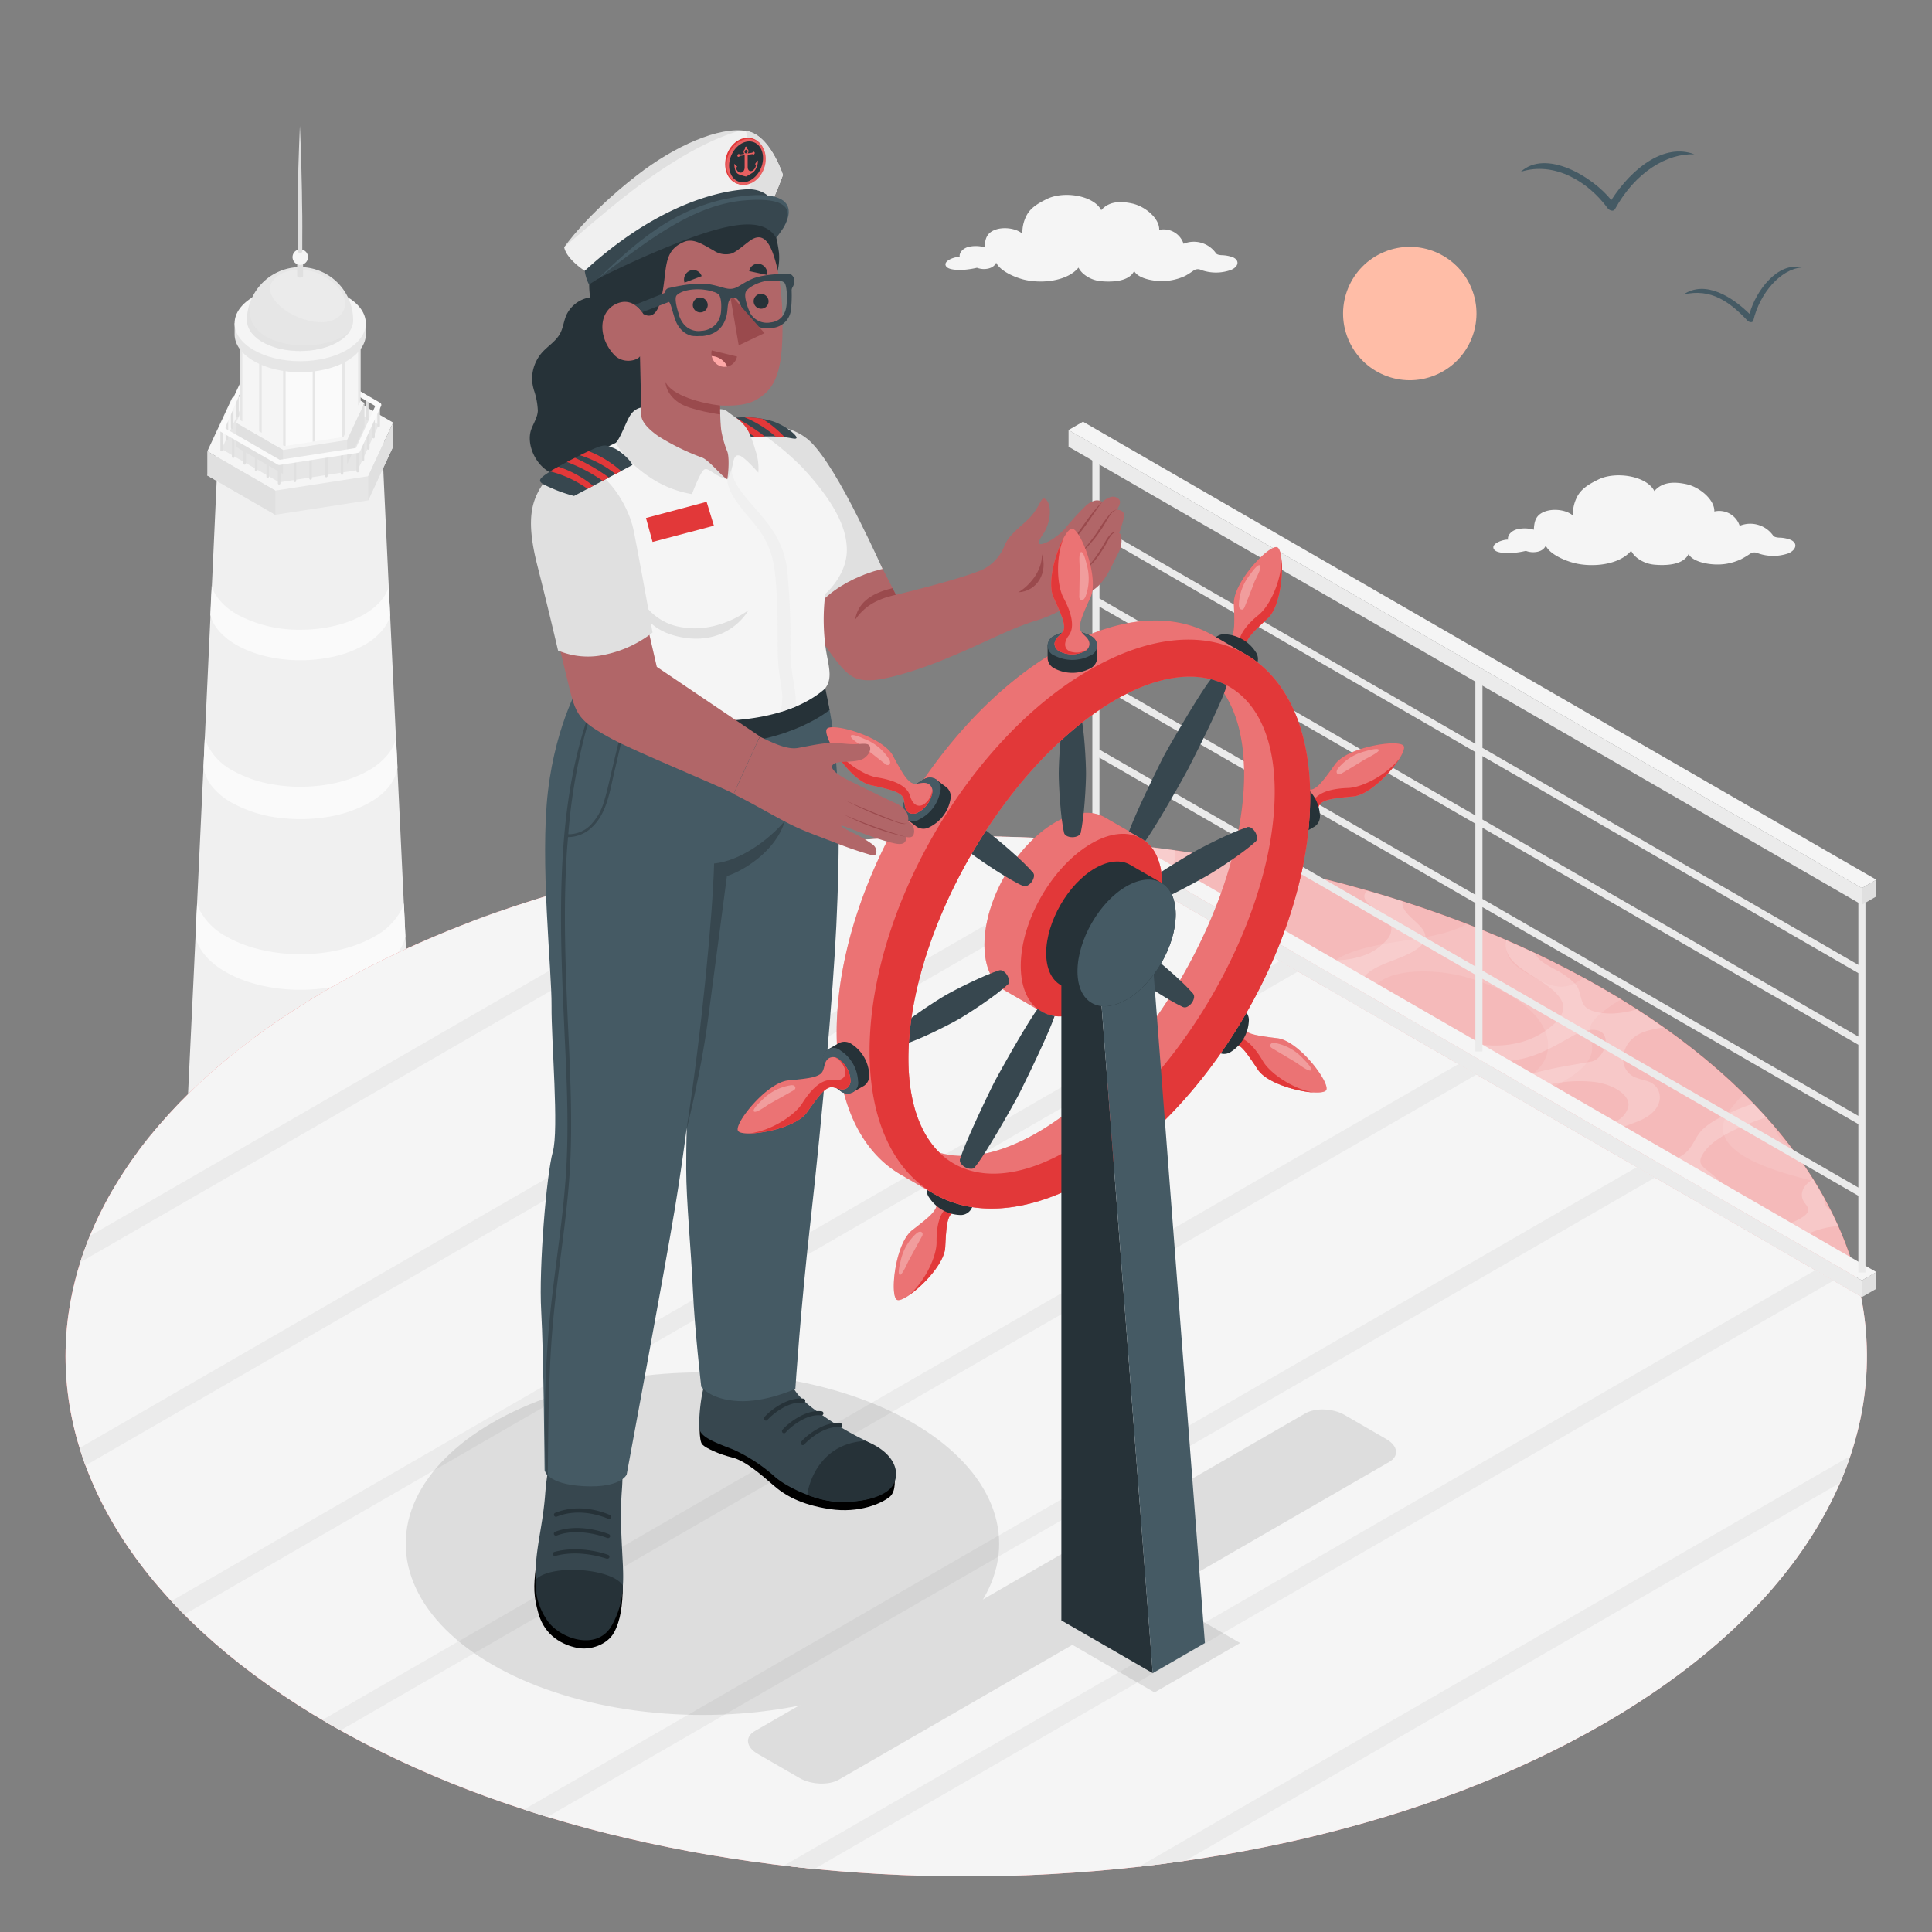<svg xmlns="http://www.w3.org/2000/svg" viewBox="0 0 500 500"><rect x="0" y="0" width="500" height="500" fill="#808080" stroke="none"/><g id="freepik--Lighthouse--inject-67"><g id="freepik--lighthouse--inject-67"><path d="M99.06,118.41c0-3.16-2.08-6.32-6.26-8.73-8.34-4.81-21.87-4.81-30.22,0-4.17,2.41-6.25,5.57-6.25,8.73,0,1.83-7.1,154-7.69,165.22-.46,4.62,2.37,9.33,8.48,12.86,11.39,6.57,29.84,6.57,41.23,0,5.72-3.3,8.56-7.63,8.53-12v0C106.89,282.59,99.06,120.32,99.06,118.41Z" style="fill:#f0f0f0"></path><path d="M57.57,164.23a18,18,0,0,0,3.57,2.64c4.58,2.65,10.59,4,16.6,4q1.13,0,2.25-.06a39.51,39.51,0,0,0,6.58-.93,28.65,28.65,0,0,0,7.77-3,15.79,15.79,0,0,0,5.19-4.54,9.79,9.79,0,0,0,.62-1,8.32,8.32,0,0,0,.81-2.06c-.06-1.58-.14-3.14-.22-4.67h0c0-.94-.08-1.86-.13-2.78a6.29,6.29,0,0,1-.52,1.34,11.61,11.61,0,0,1-2.25,3.11,17.34,17.34,0,0,1-1.67,1.44,21.42,21.42,0,0,1-2,1.33,27.31,27.31,0,0,1-5.62,2.39,36.19,36.19,0,0,1-6.36,1.29,40.82,40.82,0,0,1-4.43.24A33.61,33.61,0,0,1,61.33,159a21.42,21.42,0,0,1-2-1.33,14.11,14.11,0,0,1-3-3,10.11,10.11,0,0,1-1-1.59h0a6.86,6.86,0,0,1-.56-1.46c0,1-.09,2-.14,3h0l-.07,1.49-.13,3v0a9.4,9.4,0,0,0,1.41,3.09A12.92,12.92,0,0,0,57.57,164.23Zm-3.6,38c.25.4.52.8.82,1.19a17.67,17.67,0,0,0,5.16,4.3,33.65,33.65,0,0,0,13,4,43.67,43.67,0,0,0,12-.33,32.54,32.54,0,0,0,10.63-3.66,20.66,20.66,0,0,0,2.95-2,16,16,0,0,0,1.19-1.1,11.35,11.35,0,0,0,2.9-4.79,8,8,0,0,0,.25-1.26v0l-.13-2.9v0h0c-.08-1.62-.16-3.22-.24-4.83a8.49,8.49,0,0,1-.76,2.26,7.94,7.94,0,0,1-.46.86c-.17.28-.35.56-.56.84a17,17,0,0,1-5.34,4.59c-4.86,2.81-11.23,4.21-17.6,4.21-.79,0-1.59,0-2.38-.06a40.46,40.46,0,0,1-4.7-.53,31.81,31.81,0,0,1-10.51-3.62A15.23,15.23,0,0,1,53.79,193a8.54,8.54,0,0,1-.77-2.3c-.08,1.63-.16,3.25-.23,4.89h0l-.07,1.46-.07,1.46a9.11,9.11,0,0,0,.48,1.88A10.31,10.31,0,0,0,54,202.27Zm50.73,35.26c-.06-1.23-.13-2.48-.18-3.74a9.35,9.35,0,0,1-.68,1.77,16.68,16.68,0,0,1-6.93,6.85c-10.59,6.1-27.74,6.1-38.32,0a16.62,16.62,0,0,1-6.93-6.85,9.9,9.9,0,0,1-.66-1.73c0,1.2-.1,2.39-.16,3.57h0l-.25,5.08h0c.76,3.32,3.36,6.53,7.78,9.07,10.7,6.19,28.06,6.19,38.75,0,4.47-2.57,7.07-5.82,7.8-9.17h0C104.85,240.79,104.77,239.18,104.7,237.53Z" style="fill:#fafafa"></path><polygon points="101.73 115.62 95.29 129.5 71.25 133.22 53.65 123.06 60.1 109.18 84.14 105.46 101.73 115.62" style="fill:#e6e6e6"></polygon><polygon points="101.73 109.36 95.29 123.24 71.25 126.96 53.65 116.8 60.1 102.92 84.14 99.2 101.73 109.36" style="fill:#f5f5f5"></polygon><polygon points="98.03 109.94 92.58 121.67 72.25 124.82 57.36 116.23 62.81 104.49 83.14 101.34 98.03 109.94" style="fill:#e6e6e6"></polygon><polygon points="101.73 115.62 101.73 109.36 95.29 123.24 95.29 129.5 101.73 115.62" style="fill:#e0e0e0"></polygon><polygon points="71.25 133.22 71.25 126.96 53.65 116.8 53.65 123.06 71.25 133.22" style="fill:#e0e0e0"></polygon><polygon points="94.32 110.51 89.86 120.11 73.24 122.68 61.07 115.65 65.53 106.05 82.15 103.48 94.32 110.51" style="fill:#e6e6e6"></polygon><polygon points="94.32 104.28 89.86 113.88 73.24 116.45 61.07 109.42 65.53 99.83 82.15 97.25 94.32 104.28" style="fill:#f5f5f5"></polygon><polygon points="89.86 120.11 89.86 113.88 94.32 104.28 94.32 110.51 89.86 120.11" style="fill:#e0e0e0"></polygon><polygon points="73.24 122.68 73.24 116.45 61.25 109.53 61.07 115.65 73.24 122.68" style="fill:#e0e0e0"></polygon><polygon points="88.91 93.25 88.91 113.08 73.59 115.45 73.59 95.61 88.91 93.25" style="fill:#fafafa"></polygon><polygon points="88.91 113.08 88.91 93.25 93.01 84.4 93.01 104.24 88.91 113.08" style="fill:#f5f5f5"></polygon><polygon points="73.59 115.45 73.59 95.61 62.38 89.14 62.38 108.85 73.59 115.45" style="fill:#f5f5f5"></polygon><path d="M88.51,122.89a.33.33,0,0,1-.33-.33v-5.69a.33.33,0,0,1,.66,0v5.69A.33.33,0,0,1,88.51,122.89Z" style="fill:#e0e0e0"></path><path d="M84.44,123.52a.33.33,0,0,1-.33-.33V117.5a.34.34,0,0,1,.67,0v5.69A.34.34,0,0,1,84.44,123.52Z" style="fill:#e0e0e0"></path><path d="M80.38,124.15a.33.33,0,0,1-.33-.33v-5.69a.33.33,0,0,1,.66,0v5.69A.33.33,0,0,1,80.38,124.15Z" style="fill:#e0e0e0"></path><path d="M76.31,124.78a.33.33,0,0,1-.33-.33v-5.69a.34.34,0,0,1,.67,0v5.69A.34.34,0,0,1,76.31,124.78Z" style="fill:#e0e0e0"></path><path d="M92.58,122.26a.34.34,0,0,1-.34-.33v-5.68a.34.34,0,1,1,.67,0v5.68A.33.33,0,0,1,92.58,122.26Z" style="fill:#e0e0e0"></path><path d="M93.94,119.33a.33.33,0,0,1-.33-.33v-5.69a.33.33,0,0,1,.66,0V119A.33.33,0,0,1,93.94,119.33Z" style="fill:#e0e0e0"></path><path d="M95.3,116.39a.33.33,0,0,1-.33-.33v-5.69a.33.33,0,0,1,.33-.33.33.33,0,0,1,.33.33v5.69A.33.33,0,0,1,95.3,116.39Z" style="fill:#e0e0e0"></path><path d="M96.66,113.46a.33.33,0,0,1-.33-.33v-5.69a.34.34,0,0,1,.67,0v5.69A.34.34,0,0,1,96.66,113.46Z" style="fill:#e0e0e0"></path><path d="M98,110.52a.34.34,0,0,1-.34-.33V104.5a.34.34,0,0,1,.67,0v5.69A.33.33,0,0,1,98,110.52Z" style="fill:#e0e0e0"></path><path d="M95.05,108.8a.33.33,0,0,1-.33-.33v-5.68a.33.33,0,1,1,.66,0v5.68A.33.33,0,0,1,95.05,108.8Z" style="fill:#e0e0e0"></path><path d="M72.25,125.41a.34.34,0,0,1-.34-.34v-5.68a.34.34,0,0,1,.67,0v5.68A.34.34,0,0,1,72.25,125.41Z" style="fill:#e0e0e0"></path><path d="M69.27,123.69a.33.33,0,0,1-.33-.33v-5.69a.33.33,0,0,1,.66,0v5.69A.33.33,0,0,1,69.27,123.69Z" style="fill:#e0e0e0"></path><path d="M66.29,122a.33.33,0,0,1-.33-.33V116a.34.34,0,0,1,.67,0v5.69A.34.34,0,0,1,66.29,122Z" style="fill:#e0e0e0"></path><path d="M63.32,120.25a.34.34,0,0,1-.34-.33v-5.69a.34.34,0,0,1,.67,0v5.69A.33.33,0,0,1,63.32,120.25Z" style="fill:#e0e0e0"></path><path d="M60.34,118.53a.33.33,0,0,1-.33-.33v-5.68a.33.33,0,1,1,.66,0v5.68A.33.33,0,0,1,60.34,118.53Z" style="fill:#e0e0e0"></path><path d="M57.36,116.82a.34.34,0,0,1-.33-.34V110.8a.34.34,0,1,1,.67,0v5.68A.34.34,0,0,1,57.36,116.82Z" style="fill:#e0e0e0"></path><path d="M58.73,113.88a.34.34,0,0,1-.34-.33v-5.69a.34.34,0,0,1,.67,0v5.69A.33.33,0,0,1,58.73,113.88Z" style="fill:#e0e0e0"></path><path d="M60.09,111a.33.33,0,0,1-.33-.33v-5.69a.33.33,0,0,1,.33-.33.33.33,0,0,1,.33.33v5.69A.33.33,0,0,1,60.09,111Z" style="fill:#e0e0e0"></path><path d="M61.45,108a.33.33,0,0,1-.33-.33V102a.33.33,0,1,1,.66,0v5.68A.33.33,0,0,1,61.45,108Z" style="fill:#e0e0e0"></path><path d="M62.38,101.25l-4.16,9.57L72.38,119l19.74-3.06,5-10.86L93,102.67v-1.54l5.35,3.09a.66.66,0,0,1,.27.86l-5.45,11.74a.64.64,0,0,1-.5.37l-20.33,3.15h-.1a.69.69,0,0,1-.34-.09L57,111.67a.67.67,0,0,1-.27-.86L62.21,99a.66.66,0,0,1,.17-.23" style="fill:#fafafa"></path><polygon points="67.07 111.62 67.73 112.01 67.73 92.19 67.07 91.8 67.07 111.62" style="fill:#e6e6e6"></polygon><polygon points="81.58 94.38 80.92 94.48 80.92 114.32 81.58 114.21 81.58 94.38" style="fill:#e6e6e6"></polygon><polygon points="73.92 115.4 73.92 95.56 73.59 95.61 73.26 95.42 73.26 115.25 73.59 115.45 73.92 115.4" style="fill:#e6e6e6"></polygon><polygon points="62.71 89.26 62.05 88.87 62.05 108.67 62.71 109.06 62.71 89.26" style="fill:#e6e6e6"></polygon><polygon points="89.24 112.36 89.24 92.53 88.91 93.25 88.57 93.3 88.57 113.13 88.91 113.08 89.24 112.36" style="fill:#e6e6e6"></polygon><polygon points="92.68 104.96 93.34 103.72 93.34 83.67 92.68 85.11 92.68 104.96" style="fill:#e6e6e6"></polygon><path d="M94.68,86.52V83.65h-.75a10.71,10.71,0,0,0-4.23-4.06c-6.63-3.83-17.38-3.83-24,0a10.65,10.65,0,0,0-4.23,4.06h-.75v2.88h0c0,2.51,1.66,5,5,6.93,6.63,3.83,17.38,3.83,24,0C93,91.54,94.68,89,94.68,86.52Z" style="fill:#e6e6e6"></path><ellipse cx="77.69" cy="83.67" rx="16.98" ry="9.81" style="fill:#f5f5f5"></ellipse><path d="M77.69,69.13A13.76,13.76,0,0,0,63.93,82.89h0c0,2,1.34,4.07,4,5.62,5.38,3.1,14.09,3.1,19.47,0,2.68-1.55,4-3.59,4-5.62A13.76,13.76,0,0,0,77.69,69.13Z" style="fill:#e6e6e6"></path><path d="M82.72,70.91c-3.18-1.56-9.67-1.89-12.29,2s4.66,10,12.14,10.47S92.85,75.89,82.72,70.91Z" style="fill:#ebebeb"></path><path d="M87.43,88.51a9.12,9.12,0,0,0,3.1-2.76c-4.62,4.2-14.2,4.57-20,2.18s-6.26-6.54-5.87-9.48a13.61,13.61,0,0,0-.75,4.44h0c0,2,1.34,4.07,4,5.62C73.34,91.61,82.05,91.61,87.43,88.51Z" style="fill:#e0e0e0;opacity:0.5"></path><path d="M76.91,71.41c0-1.09,0-4.52,0-4.52h1.53s0,3.43,0,4.52C78.46,72,76.93,72,76.91,71.41Z" style="fill:#e0e0e0"></path><path d="M79.71,66.54a2,2,0,1,1-2-2A2,2,0,0,1,79.71,66.54Z" style="fill:#f5f5f5"></path><path d="M77,65.08c0-.93,0-2.26,0-3.85s0-3.45,0-5.44.06-4.11.09-6.23c.07-4.25.18-8.49.31-11.68s.21-5.3.21-5.3.12,2.12.22,5.3.24,7.43.31,11.68c0,2.12.06,4.24.09,6.23s0,3.85,0,5.44,0,2.92,0,3.85C78.34,65.54,77.05,65.54,77,65.08Z" style="fill:#e0e0e0"></path></g></g><g id="freepik--Water--inject-67"><g id="freepik--Sea--inject-67"><path id="freepik--Floor--inject-67" d="M85.21,255.84c-91,52.56-91,137.78,0,190.34s238.64,52.56,329.67,0,91-137.78,0-190.34S176.25,203.28,85.21,255.84Z" style="fill:#E23839"></path><path id="freepik--floor--inject-67" d="M85.21,255.84c-91,52.56-91,137.78,0,190.34s238.64,52.56,329.67,0,91-137.78,0-190.34S176.25,203.28,85.21,255.84Z" style="fill:#fff;opacity:0.65"></path><path d="M55.2,277.09q-3.14,2.73-6,5.54A14.29,14.29,0,0,0,55.2,277.09Z" style="fill:#fff;opacity:0.2"></path><path d="M458.9,409.49c-3.95.82-9,.34-11.36-1.64-1.46-1.2-1.77-2.76-3.09-4-3.41-3.25-12.61-3.77-14.48-7.42-1.45-2.82,2.79-5.62,7.4-6.94s9.91-1.82,14-3.61c1.84-.81,3.43-1.93,3.68-3.24.38-2.07-2.5-3.81-4.54-5.52-2.2-1.84-3.6-4.17-2.47-6.31,1.35-2.55,5.8-4.08,9.91-5.35a6,6,0,0,1,2.12-.38,4.71,4.71,0,0,1,1.54.39,9.79,9.79,0,0,1,5.63,5.65c.79,2.18.89,4.43,1.63,6.61a17.76,17.76,0,0,0,6.4,8.1c.49-1.06,1-2.12,1.4-3.19l-.12-.12a6.6,6.6,0,0,1-1.4-3.28c-.4-1.8-.79-3.6-1.19-5.38-.52-2.41-1.07-4.87-2.92-7.05a14,14,0,0,0-9.48-4.37c-2.42-.17-5.47,0-6.68-1.19s.64-2.63,2.11-3.76a13.32,13.32,0,0,0,4.81-6.19c.52-1.52.62-3.11,1.68-4.54,1.59-2.15,5.43-3.71,9.52-3.84,3.93-.13,7.88,1.06,10,3q-.18-2.89-.59-5.79c-2.32-.07-4.63-.31-6.95-.36a58,58,0,0,0-10,.79c-4.17.65-8.57,1.73-10.6,3.92-2.88,3.07-.36,7.56-4.95,9.85-3.21,1.61-8.26,1.12-12-.11s-6.64-3.08-10.42-4.22a38,38,0,0,0-10-1.34,5.61,5.61,0,0,0-1.32.16c-2.28.85-5.43.9-6.84-.43s-.24-3.45,1.16-4.77c2-1.91,5.55-3.15,9.3-3.75a56.06,56.06,0,0,1,11.53-.35c5.39.28,11.13.87,15.93-.54a19.58,19.58,0,0,0,5.38-2.66,23.45,23.45,0,0,0,6.76-6.8c1.52-2.48,2.28-5.14,4.53-7.42,2.45-2.51,6.89-4.44,11.81-4.78-.6-1.33-1.22-2.65-1.89-4a3.47,3.47,0,0,1-1.71-2.35,2,2,0,0,1,.08-.76q-1.39-2.52-3-5c-2.71,1.53-3.67,4-2.2,6.06a7.35,7.35,0,0,1,.92,1.35c.59,1.89-2.95,3.21-5.53,4.42-3.92,1.82-6.45,4.58-6.87,7.46-.26,1.82.26,3.73-.9,5.41s-5,3-7.51,1.84c-2.9-1.32-.84-4.12-2.54-6-.74-.81-2.15-1.4-2.6-2.29-.62-1.22.8-2.42,2-3.46,2.63-2.2,4.78-4.72,4.87-7.38.14-3.61-3.45-6.88-7.1-9.81a5.1,5.1,0,0,1-1.6-1.7,2.36,2.36,0,0,1,.26-1.89c2.22-4.56,9.53-7.54,16.61-10.07-1.06-1.18-2.15-2.37-3.28-3.54a59.77,59.77,0,0,0-8.5,3.58,18,18,0,0,0-4.83,3.32c-2.06,2.21-2.38,5-5.46,6.74-4.2,2.4-11.11,1.74-16.87.92a10.57,10.57,0,0,1-3.49-.91c-2-1.12-1.2-3.11.31-4.49a16.8,16.8,0,0,1,4.56-2.84c1.95-.85,4.21-1.5,6-2.45,3.42-1.81,4.89-4.73,3.7-7.32a4.28,4.28,0,0,0-2.06-2.07c-1.09-.51-2.53-.72-3.71-1.2a4.88,4.88,0,0,1-3.28-4.54c-.13-2.78,1.36-5.81,5.4-7.32a21.82,21.82,0,0,1,5.05-1.08c-2.26-1.6-4.61-3.18-7-4.73a25.09,25.09,0,0,1-6.11,1.07c-2,.06-5.53-.19-7.09-1.69s-1.13-4.29-2.67-5.95a19.72,19.72,0,0,0-4.87-3.57c-1.9-1.05-4-2.05-5-3.46l-.18-.29a3.23,3.23,0,0,1-.26-.57q-3.72-1.75-7.53-3.4a5.4,5.4,0,0,0,.87,4.37c1.71,2.52,5.34,4.43,8.43,6.46s5.91,4.58,5.39,7.28a6.74,6.74,0,0,1-2,3.19,20.8,20.8,0,0,1-10.78,5.47c-4.65.91-10.23.46-13.75-1.5-1.21-.68-2.15-1.49-3.25-2.22-3.7-2.46-9.4-3.88-15.06-3.78s-11.16,1.76-14.56,4.37c-2.09,1.58-2.65,3.7-4.64,5.33s-5.09,1.08-7.92,1a4.34,4.34,0,0,1-1.81-.27c-1-.48-.53-1.43.17-2.08,5.29-4.93,17.83-6.9,20.44-12.5.88-1.9.44-4,1.81-5.78,1.63-2.14,5.45-3.4,8.83-4.73s6.79-3.13,6.86-5.47c.09-2.79-4.56-4.89-5.69-7.59a3.39,3.39,0,0,1-.26-1.67c-3-1-6-1.89-9.1-2.77a2.59,2.59,0,0,0-.59.8c-1,2.24,3.23,4,5.32,6a4,4,0,0,1,.79,5.41,14.54,14.54,0,0,1-5.11,4.09,21.44,21.44,0,0,1-11.51,1.51c-3.37-.68-6.51-2-10.07-1.87-1.88,0-3.9.49-5.53-.05-2.45-.84-1.61-2.94-2.16-4.55s-3-3-3.94-4.62c-1.34-2.29.29-4.86,3.07-6.67s6.56-3,10.24-4.13l1.59-.5c-2.85-.65-5.7-1.27-8.58-1.86a30.3,30.3,0,0,0-8.11,5c-2,1.81-3.56,3.88-3.49,6,.07,2.67,2.57,5.14,3.3,7.77.79,2.78-.5,5.73-3.44,8a14.18,14.18,0,0,1-10.28,2.59c-5.67-1-7.84-4.82-11.18-7.62a3.11,3.11,0,0,1-.42-.68,11.18,11.18,0,0,1-1.76-7.73c.28-1.84.94-3.92-1.13-5.35a13,13,0,0,1-1.84-1.18c-1.3-1.37,1.12-3,3.69-3.52s5.52-.48,7.81-1.31c3.26-1.2,4-3.77,3.5-6-2.83-.39-5.68-.75-8.53-1.08a3.1,3.1,0,0,1,1.37,1.24c.59,1.23-.71,2.5-2.32,3.37a21.26,21.26,0,0,1-8.74,2.26c-3.19.16-6.38-.27-9.58-.34a57.9,57.9,0,0,0-10,.79c-4.17.64-8.57,1.72-10.61,3.92-2.88,3.07-.35,7.56-4.95,9.84-3.21,1.62-8.26,1.13-11.94-.1s-6.64-3.09-10.41-4.23a38.1,38.1,0,0,0-10-1.33,5.08,5.08,0,0,0-1.32.16c-2.28.85-5.42.89-6.84-.44s-.25-3.44,1.16-4.77c2-1.91,5.55-3.15,9.3-3.75a56.77,56.77,0,0,1,11.53-.35c5.39.28,11.13.88,15.93-.54a19.09,19.09,0,0,0,5.37-2.65,24.39,24.39,0,0,0,5.89-5.54l-4.6-.08c-1.61,1.27-4.68,2-6.76,1.06a2.75,2.75,0,0,1-1.28-1.07c-2.41,0-4.81.05-7.22.11-.6,1.48-2.49,2.85-4.82,3.65-3.4,1.17-7.52,1.42-11.46,1.67s-8.07.51-11.45,1.72a21.68,21.68,0,0,0-7.46,4.82c-1.48,1.33-3,2.73-3.21,4.29s.71,3,.32,4.43-2.16,2.8-4.16,3.82c-3.07,1.57-4.27,1.82-8.23,2.75,0,0-1.23.23-1.6.35-.71.23-2.26.52-3.58.79-6.33,1.31-10.73,2.57-17.35,1.86-3.6-.38-7.25-1.38-8.94-3.24a4.17,4.17,0,0,1-1-3.9c1.19-5.62,9.3-9.77,16.88-13.38l8.07-3.85q-5.55,1-11,2.13c-4.09,1.74-8.45,3.35-12.22,5.28-2.67,1.36-5.16,3-6,5-.5,1.2-.36,2.48-.79,3.69a4.53,4.53,0,0,1-3.79,2.79c-3.06.44-5.62-1.26-8.06-2.4-3-1.42-6.72-2.15-10.38-3-2.33.82-4.66,1.66-7,2.53a1.43,1.43,0,0,1,.24.69c.09,1.76-3.19,2.82-5.54,4-4.65,2.28-6.42,6.28-4.25,9.55,1,1.44,2.62,2.75,2.9,4.28s-.94,3.07-2.69,4.25c-1.44.95-3.05,1.36-4.5,2.21a37.33,37.33,0,0,1-4.77,2.4,43.76,43.76,0,0,1-10.37,2.7c-6.52.9-13.14.38-19.64.72a28.69,28.69,0,0,1-7.84-.69c-2.15,1.6-4.23,3.23-6.24,4.87,1.91-.21,4.17.29,5.8.31,6.83.11,13.66.23,20.49.29,4.1.05,6.32,1.15,8.24,3.62a24.72,24.72,0,0,1,2.06,3.2,11.17,11.17,0,0,0,8.34,6c1.71.2,4,.44,4.23,2.13a2.38,2.38,0,0,1-1.62,2.28,13.2,13.2,0,0,1-2.94.58c-1.75.3-2.94,1.48-4.55,1.83-1.77.37-3.89-.46-5.45-1.21-1-.49-2.8-2.06-3.93-2.12a16.85,16.85,0,0,0-8,1.78c-1.82.9-3.5,2.12-5.45,2.68-2.83.78-5.84,0-8.76-.27-8.29-.85-16.68,1.86-24.92.67a8.94,8.94,0,0,1-4-1.49c-1.21,1.49-2.37,3-3.49,4.49a27.29,27.29,0,0,0,7,1.12,64.87,64.87,0,0,0,10.71-.29c3.73-.41,7.61-1.14,11.22-.45,4.28.82,6.83,3.56,6.72,6.14s-2.4,5-5.26,7a24.31,24.31,0,0,1-6.38,3.24,29.15,29.15,0,0,1-18.08-.34c-4.51-1.7-7.42-4.53-11.9-6.24L29.1,308c-.54.93-1.07,1.87-1.57,2.81a20.78,20.78,0,0,1,6.95,3.67c4.33,3.73,3.72,9.41-2.5,12.13a26.09,26.09,0,0,1-8.85,1.8c-1,.05-1.95.05-2.92,0q-.39,1.33-.72,2.67a6.48,6.48,0,0,1,.77-.07c4.54-.29,9.91.13,12.93-1.84l.62-.15a16.75,16.75,0,0,0,6.91-5.51A16.92,16.92,0,0,1,43,320.24a7.24,7.24,0,0,1,5-1.84,10.35,10.35,0,0,1,5.32,2c2.07,1.3,4.26,2.82,4.12,4.57-.17,2-3.37,3.62-3.66,5.63-.32,2.32,4.3,4.37,8.12,3.6,2.3-.45,3.9-1.63,5.68-2.57a26,26,0,0,1,6.84-2.4,19.93,19.93,0,0,1,8.17-.17,15.85,15.85,0,0,1,5.32,2.46c2.17,1.45,4.2,3,5,4.89,1.52,3.47-1.52,7-4.91,10.06a86.65,86.65,0,0,1-14.12,10.06,21.13,21.13,0,0,1-9.44,3.28,42,42,0,0,1-5.5-.22c-2.85-.17-5.76-.11-8.53-.52s-5.51-1.41-6.33-3C42.8,353.47,47,351,47,348.31c0-1.87-2.41-3.64-5.56-4.14a51.47,51.47,0,0,0-6.93-.16c-2.33-.06-4.92-.57-5.76-1.82-.56-.82-.17-1.76-.43-2.65-.78-2.68-6.73-3.74-9.37-5.94-.26,1.17-.5,2.34-.71,3.52,2.35.85,4.39,1.82,5.16,3.33,1.33,2.6-2.15,5.17-6.3,6.59-.05,1-.08,2.1-.09,3.14,2.36-1.08,5.15-2.69,7.34-3.4a29.12,29.12,0,0,1,5.85-1,22.71,22.71,0,0,1,6.84.95,10.43,10.43,0,0,1,4,1.74c1.92,1.64.7,3.85-.5,5.72s-2.27,4.11-.14,5.68c1.49,1.08,4.09,1.44,6.5,1.48s4.85-.15,7.22.1c5.48.57,9.51,3.67,10,6.84s-2.13,6.33-5.93,8.67-8.73,4-13.73,5.39c-4.66,1.31-10.21,2.47-14.87,1.19-2.85-.78-4.84-2.35-7.11-3.62.86,2.28,1.84,4.55,2.91,6.81l.51.16a37.18,37.18,0,0,0,10,1.34,5.06,5.06,0,0,0,1.31-.16c2.28-.85,5.43-.89,6.84.43s.24,3.45-1.16,4.78c-2,1.9-5.55,3.15-9.3,3.75-.78.12-1.57.21-2.37.28.7,1.11,1.42,2.21,2.18,3.31a35.81,35.81,0,0,0,9.06-1.56,22.19,22.19,0,0,0,7.46-4.83c1.47-1.33,3-2.72,3.2-4.29s-.71-3-.31-4.42,2.16-2.8,4.15-3.83c3.08-1.58,4.28-1.81,8.24-2.75,0,0,1.23-.23,1.59-.35.71-.23,2.26-.51,3.59-.78,6.33-1.31,10.73-2.57,17.35-1.87,3.59.38,7.26,1.37,8.95,3.24a4.19,4.19,0,0,1,.94,3.9c-1.17,5.61-9.29,9.76-16.87,13.38l-20,9.54C54.55,408.94,48,412.28,46.9,416.8a1.85,1.85,0,0,0,0,.23c1.58,1.62,3.22,3.23,4.92,4.81A11.91,11.91,0,0,1,53,415.46a7.59,7.59,0,0,1,3.7-3.17A29.17,29.17,0,0,1,68.43,411a17.25,17.25,0,0,1,3.57.66c3.5,1.27,3.19,4.33,1.21,6.41s-5.18,3.79-6.43,6.05-.45,4.46,1.27,6.45a26.17,26.17,0,0,0,7.15,5.19,8.93,8.93,0,0,1,2.87,2.07,2.81,2.81,0,0,1,.16,2.71,8.18,8.18,0,0,1-.55,1.11c1.33.84,2.67,1.68,4,2.5.14-.19.28-.37.4-.56a24.65,24.65,0,0,1,2.63-3.82,13.58,13.58,0,0,1,4.38-2.7c4.21-1.82,8.75-3.29,13.33-2.94a1.58,1.58,0,0,1,1.05.37,1.47,1.47,0,0,1,.31.85,10.51,10.51,0,0,1-3.24,8.86c-2.2,2-5.13,3-8,3.95l-2.45.82c1.72.94,3.46,1.85,5.21,2.75a29.46,29.46,0,0,0,7-3c4.56-2.92,5.62-7.06,7.13-10.89s4.22-8,10.37-9.7c2-.58,4.85-.74,6.29.26,1.2.82.89,2.08,0,3s-2.15,1.76-2.9,2.75a1.36,1.36,0,0,0-.32,1.41c.42.87,2.3,1.27,3.91,1.25s3.23-.31,4.82-.17c3.75.29,7.7-.62,10.52.83a3.77,3.77,0,0,1,2.32,4.24c-.32,1.53-1.51,2.95-2.67,4.34-2.56,3.06-5.1,6.12-7.67,9.18-1.83,2.2-4.26,4.66-8.45,5.08-4,.4-8.09-1.27-12-.6-.27,0-.52.12-.77.18,5.6,2.36,11.35,4.55,17.21,6.58,5.33-3.52,9.24-7.75,11.25-12.26a35.71,35.71,0,0,1,2.24-4.9,13,13,0,0,1,4.09-3.88,17,17,0,0,1,8.42-2.53c3.25-.08,6.69,1,7.59,2.83,1.69,3.29-5.15,6.15-5.2,9.56,0,2.54,3.71,5.06,1.92,7.39s-8.63,2.59-10.85,5c-1.42,1.53-.42,3.45,1.24,4.91.15.14.32.27.48.4q3.53.94,7.1,1.82c-.12-.11-.25-.23-.36-.35-1.45-1.59-2.48-2.56-2-4.32a5.76,5.76,0,0,1,.48-.81c1.73-2,5.61-3.31,9.49-3.57s8.08.82,9.84,2.81a6.62,6.62,0,0,1,1.41,3.28q.6,2.7,1.18,5.38c.14.66.29,1.33.46,2,2.14.4,4.28.77,6.43,1.13-.05-.13-.11-.25-.16-.38-.81-2.18-.9-4.42-1.64-6.6-1.34-3.92-4.85-7.59-9.91-10.34a30.65,30.65,0,0,1-4.9-1.36c-2.74-1.32-2.26-3.91-.24-5.6s5.18-2.81,7.74-4.23c3-1.68,5.22-3.76,7.75-5.69a23.53,23.53,0,0,1,9.53-4.56c4-.81,9-.33,11.36,1.64,1.46,1.21,1.77,2.76,3.09,4,3.41,3.24,12.62,3.77,14.48,7.41,1.45,2.83-2.79,5.63-7.39,6.94s-9.91,1.83-14,3.61c-1.84.82-3.43,1.94-3.68,3.25-.39,2.07,2.49,3.8,4.53,5.52,2.2,1.84,3.6,4.16,2.47,6.3a6.66,6.66,0,0,1-2.55,2.43q4.71.57,9.47,1c3-3.18,2.17-7.44-2.12-10.11-1.79-1.11-4.24-2.13-4.39-3.65-.12-1.24,1.48-2.36,3.39-3s4.42-1.25,6.26-1.93c2.61-.93,6.26-3.21,9-4.09a29.71,29.71,0,0,1,5.84-1,23.15,23.15,0,0,1,6.85,1,10.6,10.6,0,0,1,4,1.73c1.92,1.65.7,3.85-.5,5.72s-2.26,4.11-.13,5.68c1.48,1.08,4.09,1.45,6.49,1.49s4.85-.16,7.22.09c5.47.57,9.5,3.67,10,6.85a5.58,5.58,0,0,1-.38,2.87c2.51-.08,5-.18,7.52-.31-.3-1.89-.58-3.76-.88-5.64-.2-1.22-.37-2.52.64-3.61s2.82-1.7,4.55-2.35c9.8-3.68,17.85-8.87,23.06-14.88,1.24-1.43,2.39-3,4.63-3.93s5.94-1,7.41.35c1.13,1.05.61,2.59,1.3,3.8.9,1.59,2.37,1.44,3.91,1.11,4.09-.89,8.09-2.2,12.12-3.37,4.38-1.26,9-2.7,13.57-2.31,4,.33,8.21,1,10.81,2.77,3.11,2.11,3.05,5.3,1.05,7.8s-5.65,4.43-9.35,6.18-7.62,3.42-10.5,5.62l-.49.39q5.31-1.14,10.53-2.45a18.69,18.69,0,0,0,2.12-1,37.33,37.33,0,0,1,4.77-2.4,43.26,43.26,0,0,1,10.37-2.69c1.83-.26,3.67-.39,5.51-.47q7.59-2.5,14.92-5.36l-8.73.23c-3.26.08-6.76.1-9.42-1.76a10.77,10.77,0,0,1-2.34-2.33c-.82-1.06-1.54-2.22-2.35-3.29a16.11,16.11,0,0,0-6.72-4.89c-1.66-.62-6-.12-6.31-2.58a2.36,2.36,0,0,1,1.62-2.27c5.56-2.3,11.58.44,17.23.55,5.19.11,8.44-2.8,13.12-4.09,2.83-.79,5.84-.05,8.77.26,8.28.85,16.67-1.86,24.91-.66,2.19.32,4.66,1.18,5.37,3.27a3.92,3.92,0,0,1,.15.66c2.2-1.28,4.33-2.58,6.42-3.89a7,7,0,0,0-3-2.49,23.4,23.4,0,0,0-8.45-1.68,64.87,64.87,0,0,0-10.71.3c-3.73.41-7.61,1.13-11.22.45-4.28-.83-6.83-3.56-6.72-6.15s2.4-5,5.26-7a24.1,24.1,0,0,1,6.39-3.25,29.12,29.12,0,0,1,18.07.34c4.51,1.71,7.42,4.53,11.9,6.25,4.14,1.57,9,2,14,2.34q1.75-1.36,3.45-2.76l-2,0c-7.82-.2-15.88-2.09-20.22-5.82s-3.72-9.42,2.5-12.13a26.33,26.33,0,0,1,8.85-1.81,38.6,38.6,0,0,1,15,2.12c2.79,1,5.27,2.4,8.43,3a17.55,17.55,0,0,0,2.71.29c1.41-1.55,2.75-3.11,4.05-4.68C459.89,409.26,459.4,409.39,458.9,409.49ZM409,354.5c4.66-1.3,10.21-2.47,14.87-1.18s6.95,4.55,11.83,5.35c3.48.58,8.08-.12,10.17,1.58,1.23,1,.81,2.4-.21,3.46a44.39,44.39,0,0,1-3.8,2.94c-3.8,3.22-3.21,7.93,1.4,10.8,1.79,1.1,4.25,2.14,4.4,3.65.12,1.24-1.49,2.37-3.4,3s-4.42,1.26-6.26,1.94c-2.6.93-6.25,3.2-9,4.09a29.86,29.86,0,0,1-5.84,1,22.78,22.78,0,0,1-6.85-1,10.58,10.58,0,0,1-4-1.73c-1.92-1.65-.7-3.85.5-5.73s2.27-4.11.14-5.68c-1.48-1.08-4.09-1.44-6.5-1.48s-4.85.16-7.21-.1c-5.48-.56-9.51-3.66-10-6.84s2.13-6.33,5.93-8.67S404,355.92,409,354.5Zm14.45-50.89c5.18.07,10.58,1.25,13.53,3.71a8.64,8.64,0,0,1,2.25,2.95,3.4,3.4,0,0,1,0,3.68,14.82,14.82,0,0,1-2.78,2.2c-3.56,2.68-3.94,6.64-.9,9.52,1.05,1,2.46,1.89,3.06,3,1.16,2.18-1.33,4.56-4.74,5.74s-7.52,1.41-11.47,1.66-8.05.51-11.43,1.72a22,22,0,0,0-7.47,4.83c-1.47,1.32-3,2.72-3.2,4.29s.71,3,.31,4.42-2.16,2.8-4.15,3.83c-3.08,1.57-4.28,1.81-8.24,2.74,0,0-1.23.23-1.59.35-.71.23-2.26.52-3.59.79-6.33,1.31-10.73,2.57-17.35,1.86-3.59-.37-7.26-1.37-8.95-3.24a4.17,4.17,0,0,1-.94-3.89c1.18-5.62,9.29-9.77,16.87-13.39l20-9.53c6.11-2.93,12.67-6.27,13.76-10.78.85-3.51-1.81-7.18,0-10.52C408.61,305.66,416.31,303.51,423.43,303.61ZM143.31,375.55c-.88-2.7-4.44-4.34-4.28-7.17.11-1.8,1.75-3.12,3.39-3.88,4-1.83,8.81-1.94,12.07-4.84a33.26,33.26,0,0,1,3.13-3,10.55,10.55,0,0,1,4.15-1.49,64,64,0,0,1,28.06.68c3.23.81,6.8,2.25,7.87,5.38a6.8,6.8,0,0,1-1,5.79,13.5,13.5,0,0,1-4.52,4c-6.24,3.69-14.28,5-18.56,10.84-1.55,2.11-2.44,4.66-4.13,6.66-5.69,6.74-18.92,7.44-24.82.72a8.67,8.67,0,0,1-2.47-5.35C142.18,381,144.18,378.24,143.31,375.55ZM192,301.8a5.48,5.48,0,0,1,1.16,1.45c.37,1-.62,2.06-2,2.75a38.94,38.94,0,0,1-4.57,1.65c-5.59,2-9.44,5.43-10.1,9.14l-.23,1.1a14.7,14.7,0,0,1-6.51,6.47,21,21,0,0,1-12.19,2c-5.76-.89-9.33-4.47-9.43-7.89a36.74,36.74,0,0,1,.69-4.75,10,10,0,0,0-.55-4.58,4,4,0,0,0-2.25-2.51c-2-.83-4.84-.4-7,.27-2.43.76-4.91,2.52-7.4,2.87-2.85.4-5.82-.28-8.69-.22a18.23,18.23,0,0,1-7.54-1.38c-4-1.81-7.35-7.36-5.35-11.65,1.63-3.48,6.23-4.62,9.59-5.66a67.45,67.45,0,0,1,18.55-2.91,36.68,36.68,0,0,0,6.06-.37,31.9,31.9,0,0,1,4.78-1c2.79-.14,5.09,1.17,7,2.34l6.56,4.15c4.15,2.59,9.41,5.43,15.46,4.83a17.85,17.85,0,0,0,8.31-3.16,9.3,9.3,0,0,1,2.65-1.44,4.65,4.65,0,0,1,3.42.15c1.35.83.13,2.13-.66,3.17A4,4,0,0,0,192,301.8Zm179.81,24.76c2.88,1.41,8.37.91,9.71,2.93.63,1-.14,2.05-1.08,2.94-5.29,5-15.33,7.63-23,11.52-2.68,1.37-5.16,3-6,5-.49,1.2-.36,2.47-.79,3.69a4.53,4.53,0,0,1-3.79,2.78c-3.06.45-5.62-1.25-8.06-2.4-4.69-2.22-11.16-2.75-16.33-4.57-4.43-1.57-10.75-5.15-9.18-10.67.9-3.16,2.64-4.43,5.9-4.65,2.86-.2,5.59.73,8.47.79a16.53,16.53,0,0,0,8.37-2.26c10.77-6.26,7-17.75,18-23.85a33.2,33.2,0,0,1,7.89-2.89c3.68-.94,8.27-1.51,11.53-.14,2.27,1,3.28,2.66,3.23,4.29s-.94,3.17-1.86,4.72l-3.84,6.45C369.83,322.38,368.82,325.09,371.81,326.56ZM310,361.32c.88,2.7,4.44,4.34,4.28,7.17-.11,1.81-1.75,3.12-3.39,3.88-4,1.84-8.81,1.94-12.06,4.84a34.74,34.74,0,0,1-3.14,3.05,10.88,10.88,0,0,1-4.15,1.49,64.19,64.19,0,0,1-28.06-.68c-3.22-.81-6.8-2.25-7.86-5.39a6.78,6.78,0,0,1,.95-5.79,13.44,13.44,0,0,1,4.53-4c6.23-3.68,14.27-5,18.55-10.84,1.55-2.11,2.45-4.65,4.14-6.65,5.68-6.75,18.91-7.44,24.81-.73a8.72,8.72,0,0,1,2.47,5.35C311.14,355.85,309.14,358.64,310,361.32Zm26.61-38.5a13.26,13.26,0,0,1-6.59,4,43.68,43.68,0,0,1-8.33,1.71c-2.32.26-4.65.41-6.93.86-6.1,1.19-11.34,4.62-17,6.86-5.11,2-10.82,1.7-16.28,1.07-7.83-.92-19.93-1.58-26.18-7a2.16,2.16,0,0,1-.74-1,1.92,1.92,0,0,1,.28-1.37,8,8,0,0,1,5.2-3.66,37.27,37.27,0,0,1,6.52-.7c5.14-.36,11.53-1.25,15.51-4.65,3.3-2.84,5.2-7.41,10.08-7.73,4.56-.3,8.53.48,13-1.23,3.86-1.48,7.32-3.83,11.51-4.35a3.89,3.89,0,0,1,1.7.07c1.82.58,2.11,3,3.18,4.53,2.4,3.5,9.05,3.5,12.76,3.19a6.65,6.65,0,0,1,1.89,0,3.73,3.73,0,0,1,2.63,3.57A10,10,0,0,1,336.62,322.82Zm-36-18.09a33,33,0,0,1-10.86.74c-2.75-.27-5.73-.85-8.16-.06a4.17,4.17,0,0,0-3.11,4.34c0,1.65.48,3.38-.79,4.86-1.72,2-5.9,2.76-9.71,3.12-2.52.23-5.29.32-7.44-.46a30.42,30.42,0,0,1-3-1.52c-4.67-2.26-11.54-1.63-17.63-1.78-7.81-.19-15.88-2.08-20.21-5.82S216,298.74,222.18,296a26.24,26.24,0,0,1,8.85-1.8,38.84,38.84,0,0,1,15,2.11c2.79,1,5.27,2.41,8.43,3a22,22,0,0,0,14.35-2.64c3.68-2.19,5.81-5.06,7.87-7.86a5.51,5.51,0,0,1,4.36-2.54,4.33,4.33,0,0,1,3.89,1.94,11.41,11.41,0,0,1,.61,3.16c.46,2.21,2.64,4.31,5.84,5.6l.77.16a28,28,0,0,1,8.95-.38c2.93.46,5.56,1.89,5.66,3.63C306.86,302.38,303.79,303.94,300.62,304.73Zm-76.19,9.69c7.85,3,18.37,1.91,27.36,3.58a5,5,0,0,1,2.82,1.13c.75.93-.6,2-2.17,2.48s-3.44.63-5,1.15c-2.73,1-3.82,3-3.35,4.85s2.23,3.43,4.09,4.93A32.09,32.09,0,0,0,266.09,340l-.79-.13c4.21,0,10.11,2,10.36,6.92.2,3.78-1,7.8-4.46,9.78-2.07,1.21-4.44,1.76-6.69,2.6a27.75,27.75,0,0,0-11.43,8.12,24.56,24.56,0,0,1-8.16,6.36,11.54,11.54,0,0,1-7.71.95,5.61,5.61,0,0,1-3.14-2c-1.23-1.73-.91-4.17.13-6a6.25,6.25,0,0,0,1.15-2.65c.05-1.43-1.18-2.57-2.43-3.28-7.6-4.34-17.51-.53-24.85-5.51a9.49,9.49,0,0,1-2.1-1.74c-1-1.26-.81-2.38-.21-3.75,1.52-3.49,5.46-6.46,9.38-9.26,3.15-2.25,6.42-4.55,7.9-7.31s.75-6.13-3.13-8a23.67,23.67,0,0,0-8.46-1.68,67,67,0,0,0-10.7.3c-3.74.41-7.62,1.14-11.22.45-4.28-.83-6.83-3.56-6.72-6.14s2.4-5,5.26-7a24.08,24.08,0,0,1,6.39-3.24,29.05,29.05,0,0,1,18.07.34C217,309.87,220,312.7,224.43,314.42ZM156,331l1.85.13c3.07.21,6.21.9,9.16.06a25.58,25.58,0,0,0,3.8-1.66c5.4-2.61,9.44-1.86,15.23-1.25,8.28.85,16.66-1.85,24.9-.66,2.2.33,4.66,1.19,5.37,3.27.62,1.76-.36,3.74-1.81,4.92a16.37,16.37,0,0,1-5,2.35c-2.19.75-4.75,1.61-6.55,3.11s-2.24,3.7-3.5,5.68a6.22,6.22,0,0,1-6.33,3,51.08,51.08,0,0,0-8.53-.94c-7.72-.11-15.43-.21-23.15-.34a2.71,2.71,0,0,1-1.71-.41c-.67-.53-.67-1.5-.72-2.35a11,11,0,0,0-9.44-9.95c-1.72-.19-4-.43-4.23-2.12C144.93,330.67,152.25,330.76,156,331Zm26.09,49.32a41.91,41.91,0,0,1,6.69-2.59,27.78,27.78,0,0,0,10.59-7.07c2.95-3.23,5.4-5.86,9.73-7.31a30.93,30.93,0,0,1,12.3-1.2,13.37,13.37,0,0,1,4.84,1.08,5.49,5.49,0,0,1,3.13,3.64c.46,2.21-.9,4.58-.13,6.7a5.75,5.75,0,0,0,2.16,2.53c3.71,2.69,8.42,3.47,12.76,4.95a7.53,7.53,0,0,1,2.5,1.25c2.13,1.81.67,5.77-.79,7.58a22.75,22.75,0,0,1-8,6.15c-3.58,1.77-6.73,3.9-10.66,4.93-3.72,1-8.37-.41-12.1-1.11a42.54,42.54,0,0,0-8.4-1.13c-6.72.13-13.52-.94-20.19-1.76-3.85-.47-8.68-2.36-8.92-6.86C177.46,386.29,178.67,382.27,182.12,380.29Zm23.4,32.55c1-1.65.43-3.73.51-5.65a1.82,1.82,0,0,1,.73-1.62,1.88,1.88,0,0,1,.78-.16,33.65,33.65,0,0,1,7,.74c1.92.27,3.7,1,5.63,1.33a19.08,19.08,0,0,0,5.44-.09,12,12,0,0,1,3.43-.18,5.51,5.51,0,0,1,.8.2c2.32.79,2.15,3.69,4.26,4.81,2.27,1.21,5.26,1,7.76,1.19a64.87,64.87,0,0,0,10.71-.3c3.73-.4,7.61-1.13,11.21-.45,4.28.83,6.83,3.57,6.72,6.14s-2.4,5-5.26,7a23.93,23.93,0,0,1-6.39,3.24,29.12,29.12,0,0,1-18.07-.33c-4.51-1.7-7.42-4.54-11.9-6.26-7.85-3-18.37-1.91-27.36-3.57a5.17,5.17,0,0,1-2.82-1.13c-1.18-1.47,2-2.39,2.84-2.56A5.63,5.63,0,0,0,205.52,412.84Zm61.73-4.22c-8.28-.85-16.66,1.85-24.9.66-2.19-.32-4.66-1.18-5.37-3.27-.62-1.76.37-3.73,1.81-4.91a15.92,15.92,0,0,1,5-2.35c3.44-1.19,6.71-2.71,9.14-5.47,2.06-2.33,3.78-4.89,7.2-5.21a24.1,24.1,0,0,1,6.47.71,38.83,38.83,0,0,0,11.69.18c2.79-.39,5.56-1.09,8.38-1.06a10.7,10.7,0,0,1,6.12,1.77c1.79,1.31,1.51,2.87,2.35,4.76a11,11,0,0,0,8.58,6.51c1.72.19,4,.44,4.23,2.12a2.37,2.37,0,0,1-1.61,2.28,17.76,17.76,0,0,1-7.82.92c-1.67-.14-3.34-.3-5-.6-4.46-.84-7.88-1.57-12.1.54-1.82.91-3.49,2.13-5.45,2.67C273.2,409.66,270.19,408.93,267.25,408.62Zm33.8-14.56C298,392,298,388.75,300,386.25s5.65-4.42,9.36-6.18,7.62-3.41,10.5-5.62c2.44-1.85,4-4.43,2-6.43-.92-.93-2.49-1.59-3.55-2.46-3.31-2.71-.52-6.8,4.51-8.42s11.31-1.26,16.79-.21a57.66,57.66,0,0,1,11.78,3.54c3.36,1.45,6.57,3.26,10.69,3.74,5.13.63,10.24-.93,15.46-1.08a6.64,6.64,0,0,1,3.8.71,2.08,2.08,0,0,1,.73,1.46c.32,2.12.65,4.23,1,6.35.2,1.21.37,2.51-.64,3.61s-2.82,1.68-4.55,2.34c-9.8,3.67-17.86,8.87-23.06,14.88a12.3,12.3,0,0,1-4.63,3.93c-2.23,1-5.93,1-7.41-.35-1.12-1-.61-2.59-1.29-3.81-.91-1.59-2.37-1.44-3.91-1.11-4.1.9-8.1,2.21-12.13,3.37-4.38,1.27-9,2.71-13.56,2.32C307.86,396.49,303.65,395.82,301.05,394.06ZM421.34,286.63c-1.75,5.83-11.49,4.6-13.16,10.79A17.9,17.9,0,0,1,407,301.6c-1,1.88-3.1,2.88-4.23,4.68-1.34,2.16-1.34,4.84-1.26,7.29.08,2.68.2,5.54-1.18,7.85a7.59,7.59,0,0,1-3.7,3.17,29.35,29.35,0,0,1-11.73,1.32,16.41,16.41,0,0,1-3.56-.66c-3.51-1.26-3.19-4.32-1.22-6.4s5.18-3.79,6.43-6.05.45-4.46-1.27-6.45a26.4,26.4,0,0,0-7.15-5.2,8.76,8.76,0,0,1-2.87-2.06,2.79,2.79,0,0,1-.15-2.71c1-2.74,3.95-5.09,7.09-7.21A59.07,59.07,0,0,1,398,281.51a34.85,34.85,0,0,1,15-1.46C418,280.83,422.22,283.71,421.34,286.63ZM386.78,275.4c2.38-.69,4.89-.89,7.3-1.43,5-1.15,9.2-3.83,13.64-6.27,2.34-1.29,7.73-2.44,7.83,1.76.05,2.06-1.6,4.84-3.67,5.25-3.68.72-7.39,1.23-11,2.05a66.27,66.27,0,0,0-20.45,8.33c-3.54,2.19-6.93,4.77-9.19,8.23a24.68,24.68,0,0,1-2.62,3.83,13.71,13.71,0,0,1-4.39,2.69c-4.21,1.83-8.75,3.29-13.33,2.94a1.55,1.55,0,0,1-1.05-.37,1.39,1.39,0,0,1-.3-.84,10.48,10.48,0,0,1,3.23-8.87c2.2-2,5.13-3,8-3.94a91,91,0,0,0,15.08-6.22C379.76,280.4,382.15,276.76,386.78,275.4Zm-47.24,1.75a8.26,8.26,0,0,0,5.74-3.82c1-1.63,1.65-3.42,3.43-4.82,2.71-2.13,7.8-3,12.32-2.49a24.09,24.09,0,0,1,11.3,4.23c1.88,1.35,3.41,2.95,3.57,4.66.31,3.42-4.72,6.2-9.9,7.88s-11.08,2.84-15,5.39c-4.57,2.92-5.63,7.05-7.14,10.88s-4.22,8-10.37,9.7c-1.7.48-4.92,1.15-5.94-.83a5.36,5.36,0,0,1-.41-2.35,6.29,6.29,0,0,0-.29-2.37,3.94,3.94,0,0,0-2.18-2.06,8.1,8.1,0,0,0-3-.51c-2.18,0-4.36.38-6.54.24-2.94-.19-7-2.15-6.28-5.73.32-1.52,1.51-2.95,2.67-4.34,2.56-3.06,5.1-6.11,7.67-9.17,1.83-2.21,4.26-4.67,8.45-5.09C331.57,276.15,335.68,277.82,339.54,277.15Zm-44.62-22.58a3.11,3.11,0,0,1,2.42-.7c4.42.33,6.8,4.07,11.23,3.9a13,13,0,0,0,4.66-1.24c4.63-2,8.67-4.49,13.91-5.88s12.34-1.36,15.87,1.27,2,6.33-1.4,8.87S333.3,265,329,267.06c-8.37,4-14.47,9.55-17.17,15.59a33.57,33.57,0,0,1-2.24,4.9,12.87,12.87,0,0,1-4.09,3.88,16.89,16.89,0,0,1-8.41,2.53c-3.26.08-6.7-1-7.6-2.82-1.68-3.29,5.16-6.16,5.2-9.57,0-2.54-3.71-5.06-1.92-7.38,1.89-2.48,8.63-2.6,10.85-5,1.43-1.53.42-3.44-1.24-4.91s-3.93-2.66-5.37-4.19S293.94,255.87,294.92,254.57Zm-37.08-11.29a13.4,13.4,0,0,0,4.81-6.2c.52-1.51.62-3.11,1.67-4.53,1.59-2.15,5.44-3.7,9.52-3.84s8.22,1.13,10.24,3.18c1.55,1.56,1.87,3.41,2.17,5.19.79,4.79,1.57,9.56,2.36,14.35.44,2.75.94,5.59,3.29,8,1,1,2.33,1.95,3.29,3,1.44,1.58,2.47,2.56,2,4.31a6.32,6.32,0,0,1-.48.82c-1.73,2-5.61,3.3-9.49,3.57s-8.08-.83-9.84-2.82A6.58,6.58,0,0,1,276,265q-.6-2.7-1.18-5.39c-.52-2.41-1.08-4.86-2.93-7a13.88,13.88,0,0,0-9.48-4.37c-2.41-.18-5.46,0-6.68-1.2S256.37,244.4,257.84,243.28Zm-8.95,13.32c1.35-2.56,5.8-4.08,9.9-5.36a6.28,6.28,0,0,1,2.13-.38,4.72,4.72,0,0,1,1.54.4,9.77,9.77,0,0,1,5.62,5.65c.81,2.18.9,4.42,1.64,6.6,1.34,3.92,4.85,7.59,9.91,10.35a28.44,28.44,0,0,1,4.9,1.36c2.74,1.32,2.26,3.9.24,5.6s-5.18,2.8-7.74,4.23c-3,1.68-5.22,3.76-7.75,5.68a23.4,23.4,0,0,1-9.53,4.56c-3.95.81-9,.33-11.36-1.64-1.46-1.2-1.77-2.76-3.09-4-3.41-3.24-12.62-3.77-14.48-7.41-1.44-2.83,2.79-5.63,7.39-6.94s9.92-1.82,14-3.61c1.84-.82,3.43-1.94,3.68-3.25.39-2.07-2.49-3.79-4.53-5.51C249.16,261.06,247.76,258.74,248.89,256.6ZM196.1,245.68c3.81-2.34,8.73-4,13.73-5.38,4.66-1.31,10.2-2.47,14.87-1.19s7,4.56,11.82,5.35c3.49.59,8.08-.12,10.18,1.59,1.22,1,.82,2.39-.21,3.46a45.94,45.94,0,0,1-3.8,2.93c-3.81,3.23-3.21,7.94,1.4,10.8,1.79,1.12,4.24,2.14,4.39,3.65.12,1.25-1.48,2.37-3.39,3s-4.42,1.25-6.26,1.93c-2.6.94-6.26,3.21-9,4.09a29,29,0,0,1-5.84,1,22.61,22.61,0,0,1-6.85-1,10.44,10.44,0,0,1-4-1.72c-1.92-1.66-.7-3.86.5-5.73s2.26-4.1.13-5.68c-1.48-1.08-4.09-1.45-6.49-1.49s-4.85.17-7.22-.09c-5.47-.57-9.5-3.66-10-6.85S192.31,248,196.1,245.68Zm-6.42,17.23a40.49,40.49,0,0,1,5.51.21c2.84.18,5.76.11,8.52.51s5.52,1.42,6.34,3c1.32,2.57-2.88,5.06-2.83,7.74,0,1.86,2.41,3.64,5.55,4.14a53.33,53.33,0,0,0,6.94.16c2.32.06,4.93.57,5.75,1.81.56.83.18,1.78.44,2.66.89,3.06,8.5,4,10.26,6.94a.82.82,0,0,1,.11.77c-.29.53-1.4.7-2.36.76-4.53.28-9.92-.14-12.94,1.83l-.61.16a16.65,16.65,0,0,0-6.91,5.5,16.55,16.55,0,0,1-2.29,3.34,7.17,7.17,0,0,1-5,1.84,10.34,10.34,0,0,1-5.33-2c-2.07-1.3-4.26-2.81-4.11-4.57.16-2,3.37-3.61,3.65-5.63.33-2.31-4.29-4.37-8.12-3.6-2.3.44-3.89,1.62-5.68,2.57a25.22,25.22,0,0,1-6.83,2.39,19.93,19.93,0,0,1-8.17.18,15.9,15.9,0,0,1-5.33-2.46c-2.17-1.45-4.19-3-5-4.88-1.53-3.48,1.51-7.05,4.89-10.07a85.56,85.56,0,0,1,14.13-10.06A21,21,0,0,1,189.68,262.91ZM101.9,279.85c-3.11-2.1-3.05-5.3-1.05-7.8s5.65-4.43,9.35-6.18,7.62-3.41,10.5-5.62c2.44-1.85,4-4.43,2-6.44-.92-.93-2.49-1.58-3.55-2.45-3.31-2.71-.52-6.8,4.51-8.42s11.31-1.26,16.79-.22a57.66,57.66,0,0,1,11.78,3.54c3.36,1.45,6.56,3.26,10.69,3.75,5.12.63,10.25-.93,15.45-1.08,1.4,0,3,.07,3.8.71a2,2,0,0,1,.73,1.45c.33,2.13.65,4.24,1,6.35.21,1.22.37,2.51-.64,3.61s-2.82,1.69-4.55,2.34c-9.8,3.68-17.85,8.87-23.05,14.88-1.25,1.43-2.4,3-4.64,3.94s-5.94,1-7.41-.35c-1.12-1.05-.6-2.6-1.3-3.81-.9-1.59-2.37-1.44-3.9-1.11-4.1.9-8.1,2.21-12.13,3.37-4.38,1.26-9,2.7-13.57,2.32C108.7,282.29,104.5,281.61,101.9,279.85ZM90.15,326a17,17,0,0,0-10.83-3.16c-3.2.19-6.29,1.28-9.43,1.93a4.66,4.66,0,0,1-2.84-.06A3.29,3.29,0,0,1,65.49,323c-1.09-2.64.46-5.67,2.53-7.64s4.68-3.37,6.54-5.54c2.46-2.87,3.37-6.72,5.81-9.6,2.64-3.11,6-5.87,10.17-4.15,1.67.69,2.92,1.76,4.7,2.32,2.16.67,4.41,1,6.56,1.69a6.17,6.17,0,0,1,1.92.91l.14.1a6.59,6.59,0,0,1,1.33,1.76c2.24,3.74,4.46,10.86,9.5,11.81,4.19,1.42,8.8-.42,13.2.06,1.76.2,3.54.76,5.27.39,2.51-.52,4.59-2.93,7.13-2.56s3.72,3.13,3.62,5.54-1.16,4.68-1.58,7.06a17.25,17.25,0,0,1-.93,4.48c-.91,1.94-2.89,3.13-4.83,4.09A50.84,50.84,0,0,1,123.93,338c-3.82.75-8.27.88-11.08-1.79a15.78,15.78,0,0,0-2.55-2.49c-2.35-1.41-5.35.08-8.09,0C97.32,333.62,94.11,328.84,90.15,326Zm1.08,46.67c-5.12-.62-10.24.93-15.46,1.08A6.66,6.66,0,0,1,72,373a2.07,2.07,0,0,1-.72-1.47q-.5-3.18-1-6.34c-.2-1.21-.37-2.51.64-3.61s2.82-1.69,4.55-2.34c9.8-3.68,17.86-8.88,23.06-14.88a12.13,12.13,0,0,1,4.63-3.93c2.23-1,5.93-1,7.41.35,1.12,1,.61,2.58,1.29,3.8.91,1.59,2.38,1.45,3.91,1.11,4.1-.9,8.1-2.2,12.13-3.36,4.38-1.27,9-2.71,13.57-2.33,4,.34,8.21,1,10.81,2.78,3.11,2.11,3,5.3,1,7.8s-5.65,4.43-9.36,6.19-7.61,3.4-10.5,5.61c-2.44,1.85-4,4.44-2,6.43.92.94,2.49,1.59,3.55,2.47,3.31,2.7.52,6.79-4.51,8.41S119.18,381,113.7,380a57.67,57.67,0,0,1-11.78-3.55C98.56,375,95.35,373.14,91.23,372.66Zm26,32.56c-10.77,6.26-7,17.74-18,23.85A34.09,34.09,0,0,1,91.3,432c-3.68.93-8.27,1.5-11.52.14-2.28-1-3.28-2.67-3.24-4.29s.94-3.18,1.86-4.72l3.84-6.46c1.25-2.13,2.26-4.85-.73-6.31s-8.37-.91-9.7-2.94c-.64-1,.14-2,1.08-2.93,5.28-5,15.32-7.63,23-11.53,2.67-1.37,5.15-3,6-5,.49-1.21.36-2.47.79-3.69a4.55,4.55,0,0,1,3.79-2.79c3.06-.45,5.62,1.25,8.06,2.41,4.69,2.22,11.16,2.74,16.33,4.57,4.43,1.56,10.75,5.15,9.18,10.66-.9,3.16-2.64,4.43-5.9,4.65-2.86.21-5.59-.73-8.47-.78A16.44,16.44,0,0,0,117.22,405.22Zm22.84,24.72c-2.87.46-6.31-.67-7.2-3.43-.35-1.05-.27-2.23-.78-3.23-1.61-3.18-7.48-2-8.91-5.32a3.94,3.94,0,0,1,1.36-4.42,9.84,9.84,0,0,1,4.59-1.82c3.68-.68,7.5-.85,11-2.14,5.6-2.06,9.89-6.76,15.44-8.95,5.11-2,10.82-1.7,16.28-1.06,4.47.52,9,.89,13.39,1.75s9.32,2,13.06,4.44a6,6,0,0,1,1.65,1.43,2.47,2.47,0,0,1,.48,2.05,3.29,3.29,0,0,1-1.56,1.77c-3.48,2.18-8.13,2-12.09,2.26-5.15.37-11.54,1.25-15.51,4.66-3.31,2.83-5.21,7.41-10.09,7.73-4.56.29-8.53-.49-13,1.22C145.48,427.92,142.93,429.49,140.06,429.94Zm67.25,10.61c-2.8-1-5.28-2.41-8.44-3a21.91,21.91,0,0,0-14.35,2.63c-3.68,2.2-5.8,5.06-7.87,7.86a5.51,5.51,0,0,1-4.36,2.55,4.33,4.33,0,0,1-3.88-1.94,10.85,10.85,0,0,1-.61-3.16c-.47-2.22-2.65-4.32-5.85-5.6l-.77-.17a28,28,0,0,1-9,.38c-2.93-.46-5.56-1.89-5.66-3.62-.1-2,3-3.56,6.14-4.34a32.65,32.65,0,0,1,10.85-.75c2.75.27,5.74.85,8.17.07a4.16,4.16,0,0,0,3.1-4.34c0-1.65-.47-3.39.8-4.86,1.71-2,5.9-2.77,9.7-3.12,2.53-.23,5.29-.33,7.45.46a31.31,31.31,0,0,1,3,1.51c4.67,2.26,11.54,1.64,17.63,1.78,7.81.19,15.88,2.08,20.21,5.82s3.73,9.42-2.49,12.14a26.68,26.68,0,0,1-8.85,1.8A38.76,38.76,0,0,1,207.31,440.55Zm79.89,20.08a85.56,85.56,0,0,1-14.13,10.06,21.13,21.13,0,0,1-9.43,3.28,40.49,40.49,0,0,1-5.51-.22c-2.84-.18-5.76-.1-8.52-.51s-5.52-1.42-6.34-3c-1.32-2.57,2.88-5.06,2.84-7.73,0-1.87-2.42-3.65-5.56-4.15a55.15,55.15,0,0,0-6.94-.16c-2.32-.06-4.93-.56-5.75-1.81-.56-.83-.18-1.78-.44-2.65-.89-3.06-8.5-4-10.26-6.94a.83.83,0,0,1-.11-.77c.29-.53,1.41-.71,2.36-.76,4.54-.28,9.92.14,12.94-1.84l.61-.15a16.73,16.73,0,0,0,6.91-5.5,16.69,16.69,0,0,1,2.29-3.34,7.17,7.17,0,0,1,5-1.84,10.21,10.21,0,0,1,5.33,1.95c2.07,1.3,4.26,2.82,4.11,4.58-.16,2-3.37,3.61-3.65,5.62-.33,2.32,4.29,4.37,8.12,3.6,2.3-.44,3.89-1.62,5.68-2.57a25.92,25.92,0,0,1,6.83-2.39,20,20,0,0,1,8.18-.18,16,16,0,0,1,5.32,2.47c2.17,1.44,4.19,3,5,4.87C293.62,454,290.59,457.61,287.2,460.63ZM342,431.48c-.35,3.58-.89,7.26-2.79,10.33-2.15,3.49-5.81,5.79-9.58,7.47a47.24,47.24,0,0,1-7.22,2.55c-2.22.59-4.7,1-6.74-.05-1-.49-1.76-1.26-2.72-1.75-2.33-1.2-5.14-.55-7.71,0s-5.52.93-7.59-.69c-1.41-1.11-2.07-2.89-3-4.42a14.81,14.81,0,0,0-9.61-6.27,25.08,25.08,0,0,0-11.7.71,20.78,20.78,0,0,1-4.83,1,5.14,5.14,0,0,1-4.36-1.86,4.68,4.68,0,0,1-.09-4.68,10.07,10.07,0,0,1,3.33-3.54c2.85-2.07,6.32-3.77,7.79-7,1-2.14.9-4.67,1.9-6.82,4.11-8.86,16.4-7.05,24.32-3.4a25.56,25.56,0,0,1,3,1.6,7.11,7.11,0,0,1,2.44,2.14,12.79,12.79,0,0,1,1.1,3.35,8.89,8.89,0,0,0,4.1,5.47c2.55,1.39,5.65,1.1,8.54.86q5.9-.5,11.81-.56C336.62,425.93,342.49,426.11,342,431.48Zm48.36-11.28a39.79,39.79,0,0,1-4.58,1.66c-5.58,1.95-9.44,5.42-10.1,9.14l-.24,1.1a14.53,14.53,0,0,1-6.51,6.46,20.87,20.87,0,0,1-12.17,2c-5.76-.89-9.34-4.46-9.44-7.88a34.88,34.88,0,0,1,.7-4.75,10.13,10.13,0,0,0-.56-4.58,4,4,0,0,0-2.24-2.51c-3.55-1.49-8.8.25-12.44.68-4.39.52-8.81.76-13.23.89a15.11,15.11,0,0,1-5-.42,5.28,5.28,0,0,1-3.57-3.24c-.51-1.71.08-3.88-1.27-5-.52-.46-1.27-.66-1.67-1.22-.8-1.15.39-2.62,1.5-3.48,5.75-4.41,12.2-6.4,18.39-9.76,2.19-1.2,4.73-2.4,7.08-1.56a2.28,2.28,0,0,1,1,.67,4.58,4.58,0,0,1,.54,1.4c1.09,3.3,4.26,2.53,6.82,2a32.13,32.13,0,0,1,4.78-1c2.79-.14,5.09,1.16,7,2.33q3.27,2.08,6.57,4.15c4.13,2.59,9.41,5.43,15.45,4.84a17.92,17.92,0,0,0,8.31-3.17,9.75,9.75,0,0,1,2.66-1.45,4.67,4.67,0,0,1,3.41.17c1.35.83.12,2.12-.67,3.17a3.94,3.94,0,0,0,.27,5.19,5.32,5.32,0,0,1,1.15,1.46C392.68,418.48,391.68,419.52,390.34,420.2ZM435.41,405c-.28.53-1.4.71-2.34.76-4.55.28-9.92-.13-12.94,1.84l-.62.15a16.73,16.73,0,0,0-6.91,5.5,16.63,16.63,0,0,1-2.28,3.34,7.2,7.2,0,0,1-5,1.85,10.36,10.36,0,0,1-5.32-2c-2.07-1.3-4.26-2.81-4.11-4.57.16-2,3.36-3.61,3.65-5.63.32-2.31-4.3-4.37-8.12-3.59-2.3.44-3.9,1.62-5.68,2.56a25.3,25.3,0,0,1-6.84,2.4,19.93,19.93,0,0,1-8.17.17,15.84,15.84,0,0,1-5.32-2.45c-2.17-1.45-4.2-3-5-4.89-1.53-3.48,1.51-7.05,4.9-10.06a86.19,86.19,0,0,1,14.13-10.07,21,21,0,0,1,9.43-3.27,38.8,38.8,0,0,1,5.5.22c2.85.17,5.76.1,8.53.51s5.51,1.42,6.33,3c1.33,2.57-2.87,5.06-2.83,7.74,0,1.86,2.41,3.64,5.56,4.14a53.18,53.18,0,0,0,6.93.15c2.33.06,4.93.58,5.76,1.82.56.83.17,1.77.44,2.65.88,3.06,8.49,4,10.25,6.94A.75.75,0,0,1,435.41,405Z" style="fill:#fff;opacity:0.2"></path><path d="M417.6,437.47c-4.48,2.9-6,6.91-6.92,11.08q2.13-1.17,4.21-2.37a197.11,197.11,0,0,0,22.24-14.85C430.05,433,422.46,434.33,417.6,437.47Z" style="fill:#fff;opacity:0.1"></path><path d="M54,278.18a128.29,128.29,0,0,0-22,25.14,22.16,22.16,0,0,0,10.59-2.76C51.91,295.24,52,286.31,54,278.18Z" style="fill:#fff;opacity:0.1"></path><path d="M447,295.37c3.31,4.94,13.12,8,21.8,10.14l.77.19c-1.83-3-3.83-5.88-6-8.78a9.92,9.92,0,0,1-3.92-4.08,6.06,6.06,0,0,1-.46-1.36q-3.68-4.29-7.89-8.45C447.87,286.83,443.93,290.77,447,295.37Z" style="fill:#fff;opacity:0.1"></path><path d="M479.21,370.48a14.37,14.37,0,0,1,2.41-4,79.45,79.45,0,0,0,1.46-11.94c-4,4.11-12.16,6.59-15.48,11-2.51,3.29-2,7.58,1.37,11.46a35.76,35.76,0,0,0,7.52,6.05c1.05-2.49,2-5,2.77-7.5A6.77,6.77,0,0,1,479.21,370.48Z" style="fill:#fff;opacity:0.1"></path><path d="M88.08,444.38a15.57,15.57,0,0,0-7.54-1q2.29,1.41,4.68,2.79,4.17,2.42,8.51,4.67a21.63,21.63,0,0,0-1.1-2.21A9.46,9.46,0,0,0,88.08,444.38Z" style="fill:#fff;opacity:0.1"></path><path d="M201.08,478.62a109.49,109.49,0,0,0-17.44-.7c-3.1.12-6.25.37-9.41.38A381.23,381.23,0,0,0,219,484.4a19.37,19.37,0,0,0-3.52-2.16C211.32,480.21,206.07,479.21,201.08,478.62Z" style="fill:#fff;opacity:0.1"></path><path d="M455.37,409.11c-2.22-1.22-4-2.62-6.1-3.91-6.91-4.35-16.73-7.26-26-7.71s-17.7,1.58-22.37,5.37c-2.89,2.33-3.08,5.65-5.77,8.05s-8,1.17-12.61.79a8.8,8.8,0,0,1-3.07-.63c-1.82-.89-1.36-2.35-.44-3.32,7-7.32,26.85-9.08,29.21-17.77.8-3-.66-6.34,1-9.07,1.95-3.25,7.76-4.84,12.84-6.59s10.06-4.28,9.37-8c-.8-4.46-9.15-8.33-11.93-12.79-3.05-4.86,1.09-9.28,6.37-12.36a56.37,56.37,0,0,1,25.5-7.17,53.83,53.83,0,0,1,20,2.5,25.59,25.59,0,0,1,11.48,7.44,80.12,80.12,0,0,0-2.39-13.44,19.31,19.31,0,0,1-3.56-.23c-3.37-.55-6.61-1.58-9.95-2.29a52.44,52.44,0,0,0-17.08-1c-5.7.71-11.33,2.46-17.47.9-6.31-1.63-9.84-6.07-16.05-7.94-6.49-2-13.47-.38-20.17-1.94s-11.39-6.57-9-9.79,9.58-3.94,13.21-6.6c3.12-2.29,3.12-6,0-9.08a32.11,32.11,0,0,1-3.11-3c-2.79-3.78,2.18-6.78,6.4-9.14,4.44-2.48,8.59-5.49,8.36-9.43-.06-1.54-.83-3.15-.62-4.66.29-1.94,2.13-3.48,4-4.92a34.29,34.29,0,0,1,4.15-2.74c-1.54-.94-3.09-1.87-4.68-2.79s-3.36-1.9-5.06-2.82c-1.74,1.29-3.61,2.42-6.05,2.32-2.68-.1-5.45-1.63-8-3.13-2-1.16-4.25-2.51-5.32-4.5a5.66,5.66,0,0,1-.42-4.34q-5.12-2.22-10.39-4.27c-4.11,2.45-10.87,3.53-17.15,4.48-8.12,1.23-16.94,3-19.21,7.49-1.71,3.43.85,7.66-.11,11.29-1.2,4.48-7.12,6.09-11.64,6.7-6.25.84-13.27-1-19.94-2.06a51.26,51.26,0,0,0-14.54.05c-6,.77-15.15,3.81-18.94.31-2.39-2.22,4.93-3,7.75-4.29,5-2.34,6.21-6.63,4.29-10.77s-6.64-8.1-12.31-11.45c-2.86-1.69-6-3.27-8.18-5.23-5.53-5-1.53-11.27,7.43-11.82,5.76-.34,12.21,1.31,18.12,1.28A32.28,32.28,0,0,0,310.47,221q-7.25-1.11-14.59-2c-7.37.77-17.06-1.39-22.75,1-1.68.68-3.2,1.79-5.58,1.44a5.94,5.94,0,0,1-3.86-2.16,15.54,15.54,0,0,1-1.32-2.69c-3.68-.11-7.36-.18-11-.19a25.9,25.9,0,0,1,5.56,11.8c.39,1.71.73,3.51-.51,4.88-2.12,2.31-7.82,2.53-12.76,2.79-14.08.78-26.86,3.79-36.6,8.62-2.75,1.35-5.26,2.87-6.79,4.8-2.61,3.31-2.19,7.71-6.63,10.19-6.06,3.37-17.62,1.57-27.32-.39a21.94,21.94,0,0,1-6.05-1.84c-3.73-2-3-5.11-1-7.16a18.79,18.79,0,0,1,6.51-4c2.89-1.15,6.38-1.94,9-3.26,5-2.53,6.39-7,3.56-11.32a10.42,10.42,0,0,0-4.1-3.54c-2-1-4.41-1.45-6.49-2.34-.28-.12-.55-.24-.81-.37q-5.52,1.22-11,2.6c6.3,2.37,11.24,6.32,10.89,10-.86,9.15-17.25,6.1-17.85,15.84-.14,2.21.18,4.6-.53,6.57-1,2.9-4.08,4.27-5.31,7-1.47,3.3-.54,7.6.43,11.53,1.06,4.31,2.23,8.9.77,12.45a8.21,8.21,0,0,1-5,4.66,45.35,45.35,0,0,1-18.78.82,32.39,32.39,0,0,1-6.07-1.45c-6.17-2.4-6.71-7.27-4.19-10.39s7.19-5.49,8.46-9c1.2-3.26-.79-7.11-4.29-10.48s-8.39-6.33-13.5-9.11c-2-1.12-4.2-2.25-5.42-3.64a4.88,4.88,0,0,1-1.08-1.91q-4.73,2.44-9.27,5.06c-2.48,1.44-4.88,2.9-7.23,4.38,5.33-.79,11.63-.84,16.75,1.41,4,1.79,6.29,4.63,6.78,7.23s-.47,5-1.44,7.36L96,286.13c-1.32,3.28-2,7.53,3.36,10.2,5.21,2.57,14,2.38,16.92,5.77,1.38,1.61.48,3.26-.76,4.59-6.94,7.45-22.49,10.53-33.67,15.93-3.91,1.89-7.41,4.24-8.07,7.34-.39,1.87.27,3.92,0,5.83s-1.92,3.77-5.25,4c-4.87.38-9.65-2.63-14-4.75C46,331,35.23,329.45,26.12,326c-1.39-.54-2.91-1.19-4.46-1.94-.58,1.65-1.11,3.29-1.58,4.94,3.15,1.29,5.92,2.77,6.43,4.65.76,2.83-4.25,4.18-7.7,5.74-.37.17-.72.35-1.06.54a78,78,0,0,0-.62,16.37c1.72,1.67,3.5,3.33,4.19,5.09.95,2.38-.33,4.6-2.6,6.26q.59,2.77,1.38,5.52a46.54,46.54,0,0,0,10.56-5.79c3.36-2.7,5.08-6.67,1.09-10.1-1.84-1.59-4.63-2.81-6.67-4.33-6.35-4.7-3.18-10.94,4.5-13s18.12-.76,27.45,1.51a122.83,122.83,0,0,1,20.52,7c6,2.69,11.88,5.95,18.81,7.18,8.61,1.56,16.46-.36,25,0,2.27.09,4.89.44,6.47,1.55a4.59,4.59,0,0,1,1.69,2.42q1.89,5.16,3.78,10.27c.75,2,1.47,4.07.19,5.72s-4,2.4-6.65,3.24C112,383.58,100.58,391,94.12,400.06c-1.54,2.16-2.91,4.5-6.24,5.79s-9.39.95-12.26-1.38c-2.21-1.79-1.89-4.22-3.44-6.24-2-2.65-4.38-2.57-6.78-2.2-6.42,1-12.52,2.63-18.72,4.05a103.66,103.66,0,0,1-12.13,2.32A121.69,121.69,0,0,0,44.94,415a107.23,107.23,0,0,1,23.85-1.43,57.44,57.44,0,0,0,9.8.06c2.55-.32,4.76-1.11,7.5-1,4.53.09,8.75,2.43,12.26,4.52l12.18,7.36c7.68,4.62,17.29,9.75,27,9.46a22.66,22.66,0,0,0,12.52-4.15,11,11,0,0,1,3.86-2,8.31,8.31,0,0,1,5.66.64c2.49,1.47.93,3.42,0,5-1.45,2.48-.62,5.64,2.21,8.35a13.22,13.22,0,0,1,2.4,2.47c1,1.66-.32,3.22-2.3,4.18a51.28,51.28,0,0,1-6.93,2.14c-8.48,2.5-13.6,7.64-13.42,13.53v1.73a16.55,16.55,0,0,1-1.77,3.8q9.63,3,19.61,5.41c-4-2.24-6.58-5.35-7.07-8.21-.71-4.12,2.21-7.75,6.21-10.62a28.42,28.42,0,0,1,9.36-4.5c8.39-2.29,20.38-1.27,29.73,2.54,8,3.23,13.73,8.08,21.66,11.33,13.88,5.65,30.77,5.1,46.07,8.76,1.9.45,4,1.08,5,2.11,1.55,1.58-.29,3.16-2.72,3.74s-5.41.62-7.73,1.3c-2.61.78-4,2.32-4.33,4.09,4.13-.05,8.26-.18,12.38-.36A22.82,22.82,0,0,1,275,482c5.07-1.38,11.21-1.7,17.22-2s12.15-.57,17.25-1.95,9-4.07,8.76-7.55c-.14-1.89-1.46-3.94-.49-5.61s3.94-2.45,7.15-2.55a56,56,0,0,1,9.94.9c4.86.74,10.12,1.43,14.08.42,3.76-1,5.58-3.41,9.38-4.39,4.53-1.21,11.58.16,15.26,3a3.88,3.88,0,0,1,1.21,1.32,1.73,1.73,0,0,1,0,1.21q6.33-2.31,12.43-4.87a7.73,7.73,0,0,0,1.17-1.43,1.9,1.9,0,0,0,.05-2.21c-1-1.46-4.21-2.3-6.84-2.45s-5.18.14-7.84-.25c-6.24-.89-12.4.15-17.53-2.49-3.64-1.86-5.29-4.64-5.26-7.06s1.47-4.55,2.89-6.66q4.71-6.91,9.41-13.85c2.26-3.32,5.39-7,12.12-7.21,6.4-.21,13.7,2.93,19.8,2.27,4.61-.48,7-3,8.09-5.48s1.53-5.3,4-7.35c3.71-3.11,11.76-3.93,19.34-2.63a52.72,52.72,0,0,1,20,8,22.74,22.74,0,0,1,6.61,6.08c2.08-2.12,4.07-4.27,5.94-6.45A29.67,29.67,0,0,1,455.37,409.11Zm-61.59-84.86c6.29-2.7,17.58-1.64,24.74,2.33,2.38,1.33,4.37,3,4.64,4.69.34,2.22-2.31,3.79-4.81,5.16q-6.3,3.42-12.6,6.82c-1.69.94-3.46,1.93-3.8,3.34-.86,3.48,6.66,6.75,10.76,10.16,3.32,2.74,4.52,6.09,3.15,8.76s-4.41,4.76-7,6c-3.86,1.9-12.62,2.61-18.35,1.13s-11.34-3.88-17.13-4.1c-3.06-.12-6.24.35-9.08-.69-4.31-1.62-3.67-4.88-5.11-7.52s-5.88-5.14-8-7.85c-3-3.81-1.2-7.75,2.73-10.35s9.74-4,15.37-5.48,11.43-2.92,15.32-5.52C387.88,328.94,389.73,326,393.78,324.25ZM184.16,381.67c-2.81-1.9-7.2-2.77-11.16-3.11s-7.89-.27-11.86-.94c-9.17-1.52-16.84-6.93-18.67-12.07s1.33-9.9,6.75-13.23,12.95-5.39,20.66-7.11c7.18-1.59,15.86-2.84,24-.27,7.93,2.52,12.95,8.07,21.22,9.89,5.91,1.31,13.19.69,17.21,3.65,2.36,1.74,2.16,3.93.86,5.53s-3.6,2.81-5.22,4.28c-5.15,4.74-2.55,12.35,6,17.45,3.33,2,7.7,3.89,8.46,6.34.63,2-1.62,3.63-4.53,4.39s-6.83,1.53-9.61,2.41c-3.94,1.21-9.14,4.44-13.28,5.55a42.46,42.46,0,0,1-9.24.94,43.83,43.83,0,0,1-11.55-2.29,23.73,23.73,0,0,1-7.12-3.22c-3.71-2.85-2.46-6.25-1.14-9.11S188.18,384.41,184.16,381.67Zm108.93-65.74c3.67,2.58,10.6,3.79,12.64,6.75,1.39,2-.32,3.93-2.66,5.14-3.44,1.79-8.3,2.75-13.55,2.65s-10.54-1.14-15.81-1.6a93.34,93.34,0,0,0-16.07.16c-6.61.58-13.45,1.83-16,5.11-3.66,4.61,2,12.08-4.72,15.24-4.72,2.22-13.17.88-19.62-1.5s-11.95-5.67-18.52-7.91a71.47,71.47,0,0,0-16.91-3.25,8,8,0,0,0-2.11.11c-3.44,1.12-8.58.84-11.35-1.44s-1.59-5.56.25-7.53c2.65-2.83,8-4.43,14-5a94.38,94.38,0,0,1,18.79.71c8.91,1,18.54,2.63,25.91.89a23,23,0,0,0,7.9-3.66,24.71,24.71,0,0,0,8.74-10.15c1.65-3.8,2-8,4.88-11.4,3.5-4.12,11.2-6.89,20.26-6.26s18.87,5.2,20.69,10.3C291.29,307.63,287.75,312.18,293.09,315.93ZM228.4,404.38c7.1-1.59,15.63-1.83,21.71-4.24,2.73-1.1,5-2.72,4.91-4.8-.08-3.27-5.39-6.36-9.33-9.34-4.22-3.19-7.32-7.07-6.2-10.37,1.33-3.95,8.11-5.9,14.39-7.49a9,9,0,0,1,3.35-.37,9.41,9.41,0,0,1,2.66.8,23.5,23.5,0,0,1,11.16,9.68c2.06,3.57,3,7.18,4.94,10.75,3.56,6.44,10.58,12.7,19.8,17.68,2.79.87,6.07,1.49,8.5,2.7,4.95,2.43,5,6.52,2.31,9s-7.52,3.94-11.23,5.93c-4.38,2.35-7.26,5.45-10.75,8.25a27.91,27.91,0,0,1-14.06,6.25c-6.19.86-14.57-.45-19.18-3.88-2.8-2.09-3.85-4.61-6.44-6.77-6.7-5.58-22-7.44-26.28-13.48C215.33,410,221.31,406,228.4,404.38Zm78.93-1.26c-6.25,0-13.52-2.22-17.11-5.6a14.76,14.76,0,0,1-3.42-5.4c-1.26-2.92-2.53-5.85-3.79-8.75-1.67-3.92-3.43-7.92-7.22-11.62a31.41,31.41,0,0,0-17-8c-4-.55-8.95-.58-11.35-2.65s.14-4.15,2.17-5.79a14.48,14.48,0,0,0,5.75-9.39c.33-2.37,0-4.92,1.19-7.08,1.87-3.27,7.64-5.34,14.29-5.1s13.84,2.72,17.87,6.22c3.08,2.66,4.23,5.67,5.33,8.56,2.94,7.76,5.85,15.5,8.79,23.25,1.68,4.45,3.46,9.06,8.15,13.18,2,1.75,4.49,3.37,6.41,5.15,2.9,2.69,4.94,4.37,4.8,7.13a7.15,7.15,0,0,1-.5,1.25C319.51,401.46,313.6,403.13,307.33,403.12Zm2.76-39.76a6.81,6.81,0,0,1-.92-1.13c-3.39-4.11-5.29-8.45-5.53-12.59-.17-2.91.19-6.18-3.69-8.68a28.52,28.52,0,0,1-3.42-2.11c-2.62-2.34.8-4.69,4.84-5.23s8.88-.15,12.34-1.24c5-1.59,5.33-5.71,3.63-9.35-.84-1.76-2.07-3.58-1.93-5.27.18-2.36,2.94-4.06,5.94-5.37,7.78-3.41,18-5.17,29-5a59.16,59.16,0,0,1,17,2.36c5.42,1.69,10.27,4.64,11.67,7.85,1.6,3.68-1.53,6.93-5.93,9s-10,3.3-14.82,5.07a35.26,35.26,0,0,0-12.81,7.68c-2.7,2.68-4.49,5.83-3.64,9.28,1,4.3,6,8.52,8.09,12.83,2.23,4.53,1.14,9.11-2.91,12.38-3.32,2.66-9.47,4.47-16,3C321.42,374.63,316.52,368.22,310.09,363.36Zm5-89.58c8.19,1,16.79,2.48,24.17,1.52,11.24-1.44,16.14-8.27,16-15.07a10.28,10.28,0,0,1,.34-4.25c2-4.67,13.1-5.63,22.22-3.5,8.36,2,15.87,6,19.77,10.64s4.09,9.74.53,13.47c-2.33,2.45-6.11,4.25-9.7,6.08-3.84,2-7.71,5-4.56,8.15,1.85,1.88,5.87,3.38,6.24,5.33.22,1.11-.85,2-2,2.68-3.84,2.31-9.27,3.76-15.38,4.07-11.06.58-23.42-2.41-34.58-2-8.53.3-15.8,2.6-20.77,6-1.87,1.26-3.47,2.71-6,3.59a13.91,13.91,0,0,1-9.29-.24c-3.29-1.42-4.14-3.91-4-5.93s.87-4.09-.68-6.16c-2-2.58-8.69-5.26-12.1-6.6-5.29-.31-10.73-.66-15.89-2.05s-10-4.14-11-7.13c-1.34-4.38,6-6.88,12.87-8A162.29,162.29,0,0,1,315.12,273.78ZM202.54,260.07c2.18-7.46,14.26-11.47,25.55-14.83,7.67-2.29,15.72-4.58,25.23-4.52s21,3.23,25.57,8.53a7.25,7.25,0,0,1,.32,9.83c-2.25,2.84-6.21,5-10.42,6.9-5.29,2.4-9.81,4.62-16,6.36-4.8,2-5.91,6.28-2.55,10a14.92,14.92,0,0,1,2,2.27c1.63,3.08-3.72,4.81-7.54,6.45-5.78,2.5-9,6.64-8.69,11.21.2,2.87,1.7,6,.38,8.57s-7.23,4.21-11.69,2.12c-5.18-2.45-2.77-6.71-6.21-9.91-1.48-1.38-4-2.49-5.05-3.95-1.42-2,.49-3.79,2.14-5.32,3.55-3.24,6.21-7,5.45-11.29-1-5.75-8-11.4-15-16.5a12.2,12.2,0,0,1-3.2-2.91A3.5,3.5,0,0,1,202.54,260.07Zm-73.65,89.55c-9.93,1.41-16.7,2.94-27.79,1.08-6-1-12.37-3-15.78-6.19a8.3,8.3,0,0,1-2.9-6.35c0-8.86,11.89-14.62,23.06-19.57q14.77-6.52,29.52-13.07c9-4,18.63-8.63,18.86-15.75.18-5.52-5.43-11.69-3.55-16.86,2.17-6,14.07-8.6,25.77-7.66,8.51.7,17.78,3.18,23.45,7.45a20.66,20.66,0,0,1,4.69,5c1.35,2,2.3,4.15,1.26,5.9-.74,1.25-2.46,2.16-3.79,3.23-4.91,3.89-4.18,10.18,1.79,15.13,2.06,1.72,4.69,3.31,6.06,5.17,2.64,3.62-.63,7.16-5.8,8.67s-11.84,1.44-18.22,1.4-13-.07-18.17,1.49c-4.87,1.46-7.83,4.21-10.57,6.91-1.95,2-3.93,4-3.77,6.52.12,2.33,2.18,4.82,2,7.12s-2.59,4.25-5.49,5.67c-4.51,2.18-6.39,2.44-12.57,3.49,0,0-1.93.24-2.49.39C133.41,349.05,131,349.34,128.89,349.62ZM196,439.79c-.82,1.72-1.22,3.57-2.61,5.1a9.23,9.23,0,0,1-7.6,2.39c-3.57-.32-6.7-2.09-9.4-3.73-3.84-2.31-8-5-8.31-7.78-.43-3.21,4.27-5.41,4-8.61-.26-3.67-8.53-7.47-14.54-6.66-3.62.46-5.83,2.17-8.43,3.49a33.09,33.09,0,0,1-10.38,3.08,33.61,33.61,0,0,1-13.33-.62,35.94,35.94,0,0,1-9.58-4.53c-4-2.56-7.91-5.32-9.86-8.37-3.7-5.74,0-11.13,4.58-15.59a94,94,0,0,1,19.69-14.56c3.8-2.16,8.3-4.27,14.34-4.2a71.51,71.51,0,0,1,9.1.95c4.72.6,9.47.81,14.15,1.76s9.52,2.89,11.4,5.49c3,4.27-3,7.79-2,12.09.69,3,5.2,6.09,10.53,7.24,3.81.81,7.61.68,11.42,1s8.27,1.45,10.06,3.54c1.2,1.38.9,2.85,1.63,4.29,2.5,5,15.3,7.35,19.19,12.25.3.41.58.85.44,1.25-.29.81-2.06,1-3.6,1-7.34,0-16.3-1.31-20.57,1.52l-1,.17C200.88,433.71,197.58,436.52,196,439.79Zm144.79,18.66a53.17,53.17,0,0,1-17.54,0c-4.6-.74-9.69-2-13.41-1s-4.23,4-3.6,6.61,1.94,5.47.37,7.7c-2.13,3-8.71,3.79-14.84,3.93-4,.09-8.55-.06-12.35-1.56-2-.77-3.61-1.86-5.47-2.76-8.41-4.13-19.47-3.89-29.5-4.8-12.87-1.17-26.74-5.09-35.12-11.55s-9.35-15.5-.08-19.17c3.78-1.47,8.77-2,13.89-1.9a73.8,73.8,0,0,1,25.28,5c4.93,2,9.46,4.44,14.84,5.72,8.6,2.06,17.35.47,22.62-2.64s7.77-7.46,10.21-11.72a6.41,6.41,0,0,1,6.27-3.6,9.75,9.75,0,0,1,7,3.53c1.22,1.69,1.37,3.43,2.09,5.14C313,439,317.28,442.6,323,445l1.33.34a46.3,46.3,0,0,1,14.53.38c5,1.06,9.76,3.65,10.51,6.44C350.2,455.36,345.72,457.54,340.79,458.45Zm33.6-57.23c-12.33,5.5-20.42,13.71-22.77,23.1-.64,2.54-.87,5.17-2,7.59a13.7,13.7,0,0,1-5.36,5.77,22.6,22.6,0,0,1-12.93,3.13c-5.3-.23-11.32-2.41-13.42-5.37-3.88-5.45,6.34-9.29,5.24-14.75-.81-4.07-7.81-8.51-5.68-12,2.25-3.76,13.26-3.21,16.07-6.8,1.82-2.29-.49-5.48-3.71-8s-7.37-4.7-10.24-7.31-6.51-7.1-5.35-9.07c.67-1.09,2.93-1,3.73-.86,7.34,1,12.54,7.27,19.73,7.48a18,18,0,0,0,7.21-1.46c6.91-2.67,12.68-6.24,20.77-7.89s19.78-.8,26.46,3.79c6.47,4.43,5.41,10.36.75,14.06S380.72,398.43,374.39,401.22Z" style="fill:#fff;opacity:0.1"></path></g></g><g id="freepik--floor--inject-67"><g id="freepik--Ship--inject-67"><path id="freepik--floor--inject-67" d="M481.63,335.55,276.85,217.31c-68.25-4.53-139.29,8.31-191.63,38.53-91,52.56-91,137.78,0,190.34s238.64,52.56,329.68,0C467.24,416,489.48,375,481.63,335.55Z" style="fill:#f5f5f5"></path><path d="M331.23,248.72,44.33,414.36q1.62,1.75,3.34,3.49L335.92,251.42ZM202.4,219.26l-.53.07c-1.74.21-3.46.43-5.19.66l-.58.08L23.24,319.87c-.46,1.13-.9,2.27-1.31,3.4v0c-.41,1.13-.8,2.27-1.16,3.41h0L208,218.63C206.11,218.83,204.26,219,202.4,219.26Zm82.65,2.79L20.59,374.74q.69,2.26,1.53,4.53L289.74,224.76Zm138.55,80-288,166.26q3,1,6.07,1.91L428.29,304.76ZM294.73,483.12q3-.35,6-.73h.05q3-.39,6-.82l169.38-97.78c.88-2,1.66-4.07,2.38-6.12l.3-.85Zm82.69-207.74-294,169.74c.6.35,1.18.71,1.79,1.06l2.91,1.64,294-169.73Zm92.37,53.34L202.88,482.82q3.93.46,7.88.86L474.48,331.43Z" style="fill:#ebebeb"></path><polygon points="485.6 329.21 481.86 331.37 276.54 212.82 280.28 210.66 485.6 329.21" style="fill:#f5f5f5"></polygon><polygon points="485.6 329.21 481.86 331.37 481.86 335.69 485.6 333.53 485.6 329.21" style="fill:#e0e0e0"></polygon><polygon points="276.54 212.82 276.54 217.14 481.86 335.69 481.86 331.37 276.54 212.82" style="fill:#ebebeb"></polygon><path d="M480.94,232.21v17.5l-97.28-56.16V175h-1.84v17.5l-97.28-56.16V117.78H282.7V214.9h1.84V196.09l97.28,56.16v19.86h1.84v-18.8l97.28,56.16v19.86h1.84V232.21Zm-99.12,17.91L284.54,194V177.55l97.28,56.15Zm0-18.55-97.28-56.15V157l97.28,56.16Zm0-20.53-97.28-56.16V138.46l97.28,56.16Zm99.12,96.3-97.28-56.15V234.77l97.28,56.15Zm0-18.55-97.28-56.15V214.23l97.28,56.15Zm0-20.53L383.66,212.1V195.68l97.28,56.16Z" style="fill:#ebebeb"></path><polygon points="485.6 227.68 481.86 229.84 276.54 111.29 280.28 109.14 485.6 227.68" style="fill:#f5f5f5"></polygon><polygon points="485.6 227.68 481.86 229.84 481.86 234.16 485.6 232 485.6 227.68" style="fill:#e0e0e0"></polygon><polygon points="276.54 111.29 276.54 115.61 481.86 234.16 481.86 229.84 276.54 111.29" style="fill:#ebebeb"></polygon></g></g><g id="freepik--Clouds--inject-67"><path id="freepik--Cloud--inject-67" d="M463.41,139.7a8.69,8.69,0,0,0-3-.56c-1-.08-1.3-.28-1.49-.49a7.24,7.24,0,0,0-8.69-2.57,5.57,5.57,0,0,0-6.56-3.71c.11-3.05-3.8-6.34-7.3-7.08s-6.3-.42-8.22,1.79c-2.05-4-10.11-5.14-14.46-3-2.51,1.22-4.63,2.48-5.67,4.77a9.64,9.64,0,0,0-.95,4.57c-1.7-1.5-5.1-1.9-7.36-1-2.45.95-2.64,2.79-2.76,4.67a8.4,8.4,0,0,0-4.45-.08c-1.54.45-2.43,1.66-2.22,2.64-1.21-.07-4.12.92-3.78,2.2.37,1.45,3.69,1.3,4.93,1.26a22.33,22.33,0,0,0,3.46-.55,5.39,5.39,0,0,0,1.81.35c2.11,0,3-.92,3.34-1.71,1,2.17,4.7,3.82,7.29,4.49,4.88,1.25,11.79.48,14.8-3.16a5.63,5.63,0,0,0,1.45,1.77,8.5,8.5,0,0,0,4.52,1.83c2,.19,7.39.44,8.9-2.75,1.08,2.12,5.87,3.09,9.51,2.57a14.74,14.74,0,0,0,4.08-1.23,23.18,23.18,0,0,0,2.35-1.41,2,2,0,0,1,2-.13,11.92,11.92,0,0,0,7.95,0C464.89,142.27,465.32,140.56,463.41,139.7Z" style="fill:#f5f5f5"></path><path id="freepik--cloud--inject-67" d="M319.08,66.58a9.1,9.1,0,0,0-2.94-.54c-.95-.07-1.25-.26-1.43-.47a7,7,0,0,0-8.41-2.48A5.38,5.38,0,0,0,300,59.5c.11-3-3.67-6.13-7.06-6.85s-6.08-.4-7.94,1.74c-2-3.88-9.77-5-14-2.92-2.42,1.18-4.48,2.39-5.48,4.61a9.24,9.24,0,0,0-.92,4.41c-1.64-1.44-4.92-1.84-7.12-1-2.36.92-2.54,2.7-2.66,4.51a8.41,8.41,0,0,0-4.3-.08c-1.49.45-2.35,1.61-2.14,2.56-1.18-.07-4,.89-3.67,2.13.36,1.4,3.57,1.26,4.77,1.21a22,22,0,0,0,3.35-.52,5.33,5.33,0,0,0,1.74.33c2,0,2.91-.89,3.24-1.65,1,2.1,4.54,3.69,7,4.34,4.72,1.2,11.39.47,14.3-3.06A5.42,5.42,0,0,0,280.55,71a8.11,8.11,0,0,0,4.36,1.77c1.94.18,7.15.43,8.61-2.65,1,2.05,5.67,3,9.19,2.48a14.48,14.48,0,0,0,4-1.19A23.3,23.3,0,0,0,308.92,70a1.9,1.9,0,0,1,1.93-.13,11.47,11.47,0,0,0,7.69,0C320.51,69.07,320.92,67.42,319.08,66.58Z" style="fill:#f5f5f5"></path></g><g id="freepik--Sun--inject-67"><circle id="freepik--sun--inject-67" cx="364.85" cy="81.14" r="17.26" transform="translate(-3.28 145.8) rotate(-22.5)" style="fill:#ffbda7"></circle></g><g id="freepik--Birds--inject-67"><g id="freepik--birds--inject-67"><path d="M438.51,39.94C430.9,37,422.5,43.26,417,51.78c-4.89-6.13-16.94-13.27-23.42-7.32,8.72-2.77,17.48,2.56,22.52,9.48.35.44,1.42,1,1.89.12C423.24,44.56,431.42,39.64,438.51,39.94Z" style="fill:#455a64"></path><path d="M466.27,69.23c-6.15-1.53-11.88,6-13.49,12-4.35-4.26-11.35-8.9-17.13-5,7.11-1.73,12.1,1.94,16.64,6.8.31.3,1.29.64,1.47-.09C455.43,75.92,460.77,69.66,466.27,69.23Z" style="fill:#455a64"></path></g></g><g id="freepik--Shadows--inject-67"><g id="freepik--shadows--inject-67" style="opacity:0.1"><path id="freepik--Shadow--inject-67" d="M358.81,372.46,348,366.2c-3-1.74-7.57-1.93-10.18-.42L195.34,448c-2.61,1.51-2.29,4.14.73,5.89l10.84,6.26c3,1.74,7.58,1.93,10.19.42l60.43-34.89L298.79,438l22.15-12.79L299.68,412.9l59.86-34.56C362.15,376.83,361.82,374.2,358.81,372.46Z"></path><ellipse id="freepik--shadow--inject-67" cx="181.79" cy="399.5" rx="76.79" ry="44.33"></ellipse></g></g><g id="freepik--Character--inject-67"><g id="freepik--Captain--inject-67"><g id="freepik--character--inject-67"><g id="freepik--Bottom--inject-67"><path d="M231.38,381.37c.21,1.09.61,4.56-1.12,6-2,1.66-7.85,4.33-15.47,3.18s-11.7-3.6-14.7-6.22-7.22-6.32-10.65-7.15c-3.2-.78-6.65-2.31-7.66-3.32s-.67-6.51-.67-6.51Z"></path><path d="M184,351.5s-.58,0-.8,1c-.26,1.21-.59,4.74-1.13,6.73-.76,2.76-1.35,8.43-1,10.7s5.57,3.95,8.89,5.29a42.57,42.57,0,0,1,10.69,7.07c3.53,3,11,6.16,16,6.34,7.6.27,12.56-1.69,14.14-4.39,1.95-3.34.62-7.73-8-12a79.62,79.62,0,0,1-11.54-7.13,25.86,25.86,0,0,1-4.33-3.75,10.87,10.87,0,0,1-2.65-5c-.23-1.13-.38-2.53-1.44-3a3,3,0,0,0-1.11-.15,34.57,34.57,0,0,0-7.1.6c-1.29.26-2.78.35-3.57,1.54a6.46,6.46,0,0,0-.79,3.15c0,.5,0,1,0,1.53,0,.22.07.61-.23.51s-.6-.86-.7-1.12c-.23-.58-.37-1.19-.63-1.76a8.29,8.29,0,0,0-2.4-3.31,13.57,13.57,0,0,1-1.47-1A3.46,3.46,0,0,1,184,351.5Z" style="fill:#37474f"></path><path d="M224,372.91c-11,.52-14.52,9.74-15.08,13.93a25.82,25.82,0,0,0,7.78,1.81c7.6.27,12.88-1.68,14.45-4.38C233,381.12,231.73,376,224,372.91Z" style="fill:#263238"></path><path d="M207.75,374a.59.59,0,0,1-.33-.13.53.53,0,0,1-.06-.76c1.57-1.84,6.14-5.32,10.13-4.8a.54.54,0,0,1-.14,1.07c-3.72-.48-7.93,3-9.18,4.43A.55.55,0,0,1,207.75,374Z" style="fill:#263238"></path><path d="M202.9,370.92a.55.55,0,0,1-.34-.13.54.54,0,0,1-.06-.76c1.57-1.84,6.15-5.33,10.13-4.8a.54.54,0,0,1,.47.6.53.53,0,0,1-.6.47c-3.73-.48-7.94,3-9.18,4.43A.55.55,0,0,1,202.9,370.92Z" style="fill:#263238"></path><path d="M198.2,367.66a.62.62,0,0,1-.34-.13.54.54,0,0,1-.05-.76c1.57-1.85,6.16-5.32,10.13-4.8a.54.54,0,0,1,.46.6.53.53,0,0,1-.6.47c-3.72-.48-7.93,3-9.18,4.43A.57.57,0,0,1,198.2,367.66Z" style="fill:#263238"></path><path d="M161.2,410.35c-.08,5.16-.6,9.06-2.3,12.16s-6.09,4.68-9.61,3.94-8.33-2.93-10-9.07c-1.21-4.39-1.22-6.81-.63-11.62Z"></path><path d="M144.35,374.17c-1.43.18-2.74,5.7-3.27,12.66-.57,7.45-2.2,13-2.44,19.1-.27,7,1.11,9.07,3.73,13.16s11.41,7.85,15.39,1.65c3.25-5.05,3.77-9.12,3.42-16.06-.41-8.17-.71-12.66-.23-19.13.39-5.19.05-10.33-1.22-10.86-.07.77-.12,1.74-.19,2.5a12.46,12.46,0,0,1-.34,2.79c-.13.39-.44.81-.59.19a4,4,0,0,1-.06-1.29c.13-1.93-.84-2-1.37-2.17a65.08,65.08,0,0,0-6.71-.66c-1.1,0-4.9,0-5.36.62a4.3,4.3,0,0,0-.4,2c-.08,1.05-.29,1.83-.33,1.5-.1-.75,0-2.7,0-3.17s0-1.07,0-1.52S144.34,374.62,144.35,374.17Z" style="fill:#37474f"></path><path d="M138.61,408.83a16.84,16.84,0,0,0,3.17,10.75c3.22,4.44,12.32,7.69,16.31,1.49a22,22,0,0,0,3.11-10.72C158.46,405.83,142.45,404.71,138.61,408.83Z" style="fill:#263238"></path><path d="M157.16,403.38a.39.39,0,0,1-.18,0c-.06,0-6.83-2.49-13.24-.71a.54.54,0,0,1-.65-.37.53.53,0,0,1,.37-.66c6.78-1.87,13.68.65,13.94.76a.53.53,0,0,1,.28.7A.52.52,0,0,1,157.16,403.38Z" style="fill:#263238"></path><path d="M143.84,397.44a.54.54,0,0,1-.47-.34.54.54,0,0,1,.31-.69c6.35-2.46,13.64.51,13.92.64a.53.53,0,0,1,.25.71.55.55,0,0,1-.71.25c-.06,0-7.17-2.9-13.07-.61A.62.62,0,0,1,143.84,397.44Z" style="fill:#263238"></path><path d="M143.86,392.55a.53.53,0,0,1-.46-.33.52.52,0,0,1,.29-.7c7-2.84,13.92.45,14.18.59a.53.53,0,1,1-.52.93c-.06,0-6.76-3.18-13.26-.53A.66.66,0,0,1,143.86,392.55Z" style="fill:#263238"></path><path d="M213.43,178.27c-20.57,9.21-52,9.33-62.82-2.25,0,0-6.65,10.62-8.79,28.71s1,46.42.92,55.55,1.95,32.07.32,37.84-3.64,30-3,41.09.88,41.26.88,41.26.49,3.64,10.14,4.15,11.1-3,11.1-3,9.86-53,12.47-68.81c1.23-7.39,2.28-14.84,3.1-21.09-.14,3.85-.16,7.68-.16,10.89,0,8.14,1.28,21.09,1.73,31.27s2.16,25,2.16,25,2.34,3.34,9.53,3.72,14.83-3.17,14.83-3.17,1.35-21,4-44.09c3-26.64,5.77-58.42,6.6-75.76C217.3,221.51,217.94,194.36,213.43,178.27Z" style="fill:#455a64"></path><path d="M213.43,177.3l1.26,6.42s-9.83,8.43-29.31,9-32.09-5.9-37.26-11.73c0,0,.15-2.11,2.49-5.55,0,0,9.85,8.67,34.17,7.9C205.3,182.65,213.43,177.3,213.43,177.3Z" style="fill:#263238"></path><path d="M184.81,223.47c6.52-.61,13.93-5.86,18.31-11-2.4,8-11,13-15,14.26,0,0-3.22,24.65-5,37.91s-5.49,27.89-5.49,27.89C181.62,266.76,184.45,236.76,184.81,223.47Z" style="fill:#37474f"></path><path d="M145.53,223.38c.68-12.95,2.49-26,6.76-38.26.53-1.53,1.1-3.05,1.69-4.56.07-.18.22,0,.17.11a148.86,148.86,0,0,0-7.08,35.22,7.87,7.87,0,0,0,5.68-2.28,14.47,14.47,0,0,0,3.6-6.3c.77-2.44,1.28-5,1.88-7.44.64-2.69,1.26-5.39,1.94-8.08.81-3.22,1.68-6.42,2.51-9.63,0-.14.19-.07.16.06-.61,2.94-1.2,5.88-1.84,8.82s-1.37,6-2.06,8.93c-1.12,4.84-1.91,10.52-5.71,14.09a8.87,8.87,0,0,1-6.22,2.58c-.1,1.16-.2,2.31-.28,3.47-.87,13-.52,26,0,39.05.54,13.28,1.43,26.59.93,39.87-.51,13.64-2.91,27.09-4.3,40.64-1.41,13.75-1.42,27.56-1.59,41.37,0,.25,0,.51,0,.76a3.43,3.43,0,0,1-.56-.71,304.63,304.63,0,0,1,.76-36.51c1.12-13.7,3.62-27.26,4.51-41s0-27.29-.59-40.91C145.31,249.6,144.85,236.48,145.53,223.38Z" style="fill:#37474f"></path></g><g id="freepik--Top--inject-67"><path d="M159,78.29c.84.44,1.69.93,2.58,1.4a33.62,33.62,0,0,1,8.45,6.12c3.11,3.2,5.29,7.5,5.19,12-.07,2.78-1,5.6-.3,8.3.54,2.13,2.05,3.93,2.56,6.07.59,2.5-.24,5.1-1.29,7.44-.94,2.12-2.26,4.33-4.46,5.08-2.36.8-5.06-.32-7.41.53-3.07,1.1-4.22,4.62-7.61,5.05s-6.66,0-8.72-2.91c-.9-1.28-1.43-2.88-2.68-3.81a13.64,13.64,0,0,0-2.72-1.23c-3.78-1.65-6.57-7.29-5.07-11.29.6-1.58,1.6-3.07,1.67-4.76a18.8,18.8,0,0,0-1-5.28,13.05,13.05,0,0,1-.49-2.55,10.44,10.44,0,0,1,2.63-7.27c1.51-1.66,3.56-2.88,4.62-4.86.81-1.5.95-3.27,1.65-4.83A8.12,8.12,0,0,1,152.48,77,9.47,9.47,0,0,1,159,78.29Z" style="fill:#263238"></path><g id="freepik--Arm--inject-67"><path d="M290.9,133.45c.07-.77-.46-1.46-1.81-1.55.6-1.05,1.09-2,.54-2.66a2.15,2.15,0,0,0-2.24-.6,6.25,6.25,0,0,0-2.11,1.23,2.61,2.61,0,0,0-2.25-.22,5.79,5.79,0,0,0-2,1.22,63.19,63.19,0,0,0-5.18,5.65,16.49,16.49,0,0,1-3.92,3.29c-.56.32-3.66,2-3,.16a13.52,13.52,0,0,1,1.3-2.15,11.39,11.39,0,0,0,1.45-4.75c.17-2.45-.64-3.89-1.5-4.06-.67-.13-1,1.46-2.65,3.72-2.06,2.87-6.34,5.1-7.65,8.69a11.59,11.59,0,0,1-5.84,6.1c-6.71,2.74-22.15,6.41-22.15,6.41s-5.25-10.25-8.23-15.82-10-19.06-14-23c-3.41-3.29-7.72-3.49-16.05-4.11l2.52,27.87s14.55,24.2,18.23,29.35c4.89,6.84,6.65,8,11.31,7.82,3.26-.13,11-2.19,19.24-5.61,7.61-3.15,10.7-4.81,13.66-6.05a89.43,89.43,0,0,1,8.88-3.57c5.38-1.44,11.36-5.11,15.86-8.39,2.92-2.14,4.38-6,6-9.11a7,7,0,0,0,.91-4.25,1.81,1.81,0,0,0-.57-1.17c.2-.49.43-1.19.71-2.09A13.28,13.28,0,0,0,290.9,133.45Z" style="fill:#b16668"></path><path d="M269.63,143.43c.21,4.17-3.23,8.24-6.11,9.86C268.62,153,271.2,147.93,269.63,143.43Z" style="fill:#9a4a4d"></path><path d="M285.28,129.87c-3.51,3.36-5.72,7.77-9,11.31,3.74-3,6.07-7.59,9-11.31Z" style="fill:#9a4a4d"></path><path d="M289.09,131.9a2.45,2.45,0,0,0-1.68.91,36.31,36.31,0,0,0-3.35,4.72,51.87,51.87,0,0,1-4.78,6,32.25,32.25,0,0,0,7.22-9c.7-1,1.31-2.36,2.59-2.63Z" style="fill:#9a4a4d"></path><path d="M289.59,137.93c-2.06-1.45-3.62,2.62-4.54,3.92a32.05,32.05,0,0,1-1.82,2.71c-.64.89-1.3,1.76-2,2.61a17.92,17.92,0,0,0,2.33-2.36,35.23,35.23,0,0,0,3.53-5.58c.53-.85,1.41-2,2.51-1.3Z" style="fill:#9a4a4d"></path><path d="M193.49,109.82c7-.28,12.71,1.05,16.28,4.51s8.2,11.44,12.34,19.72c3.85,7.68,6.3,13.19,6.3,13.19S214.69,150,209,160.52l-16.6-26.27S190.7,115.12,193.49,109.82Z" style="fill:#e0e0e0"></path><path d="M231.86,153.93c-5.52,1.22-8.3,3.28-10.56,6.45.65-3.92,3.44-6.7,9.68-8.16Z" style="fill:#9a4a4d"></path></g><path d="M188.64,109.8a141.3,141.3,0,0,0-21.16.75s-15.83,8-18.57,9-1.45,6-.85,16.27c.69,11.68,1.31,28.75,1.31,28.75-.2,5.37-1,9.14,1.24,11.48,7.08,10.18,46.63,16.38,62.82,2.25,2.59-3.13.46-7,0-12.73a53.27,53.27,0,0,1,.16-11.88s5.52-4.67,5.57-11.26c.05-6.91-4.71-14.1-11.48-21.4a71.9,71.9,0,0,0-14.2-11.18Z" style="fill:#f5f5f5"></path><path d="M190.74,113.77c.16-.19,3.06-.81,8.39-.83s6.65,1,7,.42-3.2-3.58-6.84-4.53a25.65,25.65,0,0,0-10.2-.58C186.45,108.71,190.74,113.77,190.74,113.77Z" style="fill:#37474f"></path><path d="M190.74,113.77a4.86,4.86,0,0,1,1.53-.37,27.89,27.89,0,0,0-3.44-2.4A18.47,18.47,0,0,0,190.74,113.77Zm6.56-5.37a28.38,28.38,0,0,0-4.65-.42,29.55,29.55,0,0,1,8.09,5c.94,0,1.73.11,2.37.2A29.19,29.19,0,0,0,197.3,108.4Zm-6.92-.31c-.45,0-.88.09-1.27.16a.91.91,0,0,0-.85.82,48.06,48.06,0,0,1,5.43,2.91c.55.35,1.09.72,1.63,1.09.77,0,1.65-.09,2.61-.11-1.23-1-2.52-1.86-3.83-2.7S191.66,108.77,190.38,108.09Z" style="fill:#E23839"></path><path d="M205.87,182.86a12.83,12.83,0,0,0,0-2.75c-.24-3.15-1.4-7.31-1.29-11.74a191.09,191.09,0,0,0-.85-20.75c-.95-8.25-5.55-12.8-8.18-15.92-2.93-3.46-6.22-6.86-6.19-10.39a2.9,2.9,0,0,0-3.27-3.18l2.1,5.94c.22,3.41,3.25,7,6,10.25,3.06,3.61,5.76,7.15,6.46,14.76.77,8.42.52,13.4.63,19.67s1.17,8.75,1.17,11.73a25.26,25.26,0,0,1-.39,3.73A39.54,39.54,0,0,0,205.87,182.86Z" style="fill:#f0f0f0"></path><path d="M164.69,152.22a14.53,14.53,0,0,0,12.09,10.15c9.2,1.5,16.94-4.47,16.94-4.47s-5,9.37-17.43,7S164.69,152.22,164.69,152.22Z" style="fill:#e0e0e0"></path><g id="freepik--Head--inject-67"><g id="freepik--head--inject-67"><path d="M165.89,99.81c4.09-3.06,34-26.11,34.41-27a14.64,14.64,0,0,0,1.3-7.41,40.85,40.85,0,0,0-1.12-5.56c-.39-1.74-.77-3.48-1.21-5.21a15.35,15.35,0,0,0-1.38-4.08c-3.89-6.39-11.21-3.51-17.14-2.85a23.66,23.66,0,0,1-6-.35,16.19,16.19,0,0,0-16.28,8.71,13.12,13.12,0,0,0-1.2,3.49,5.16,5.16,0,0,1-1.37,2.68,16.91,16.91,0,0,0-3,7.3,21.14,21.14,0,0,0,2.75,15.31C160,92,161.58,93.13,165.89,99.81Z" style="fill:#263238"></path><path d="M159.31,78.72c4.6-2.26,7.18,2.54,7.18,2.54,3.13,1.76,4.22-2.29,4.67-4.2,1.64-7.08.13-12,5.79-14.43,2.59-1.14,5.24.84,7.73,2.19a5.63,5.63,0,0,0,4.6.81c1.43-.46,4-2.87,5.26-3.64,3.72-2.22,5.37,2.38,6.61,7.39a64,64,0,0,1,1.32,12.33c.34,13.64-1.43,18.56-6.46,21.59-2.26,1.35-5.1,1.82-9.67,1.64,0,0,.11,3,.11,4s1.66.8,1.66.8c1.25,2.65,1.47,10.64.11,14.29-3.27-1.69-6.09-4.36-9.71-5.66-5.16-1.85-11.18-2.46-16-6.83,2.53-.5,3.49-2,3.48-2.84,0-1.3-.36-16.49-.36-16.49-.79,1.19-4.51,2.06-6.79-.49C154.77,87.25,154.91,80.88,159.31,78.72Z" style="fill:#b16668"></path><path d="M186.34,104.94c-4.44-.48-12.62-2.56-14.12-6.13,0,0-.07,3,3.46,5.4,2.95,2,10.72,3.05,10.72,3.05Z" style="fill:#9a4a4d"></path></g><path d="M184.19,90.69l6.55,1.58a3.32,3.32,0,0,1-4,2.6A3.53,3.53,0,0,1,184.19,90.69Z" style="fill:#9a4a4d"></path><path d="M188.22,94.86a3.21,3.21,0,0,1-1.48,0,3.49,3.49,0,0,1-2.56-2.72A4.79,4.79,0,0,1,188.22,94.86Z" style="fill:#ffa8a7"></path><path d="M198.52,71.16l-4.63-1a2.28,2.28,0,0,1,2.74-1.85A2.48,2.48,0,0,1,198.52,71.16Z" style="fill:#263238"></path><path d="M177.16,73.15l4.43-1.69a2.28,2.28,0,0,0-3-1.42A2.49,2.49,0,0,0,177.16,73.15Z" style="fill:#263238"></path><path d="M198.9,77.81a1.93,1.93,0,1,1-2.16-1.76A2,2,0,0,1,198.9,77.81Z" style="fill:#263238"></path><path d="M183.15,78.75A1.93,1.93,0,1,1,181,77,2,2,0,0,1,183.15,78.75Z" style="fill:#263238"></path><path d="M204.28,70.88h-.91c-2.92,0-6.67.38-8.82,1.34-2.7,1.21-3.56,2.32-5.13,2.51s-2.89-.67-6-1.19c-2.51-.41-6.51.15-9.54.83l-1,.22a1.59,1.59,0,0,0-.87,1.75,3.73,3.73,0,0,0,1.13,1.78,2.4,2.4,0,0,1,.4.73c.48,1.28,1,3.81,1.79,5.17a7.09,7.09,0,0,0,1.47,1.78,5.69,5.69,0,0,0,.71.5,3,3,0,0,0,.4.21,6,6,0,0,0,1.15.42l.2,0,.3.05.31,0a6.31,6.31,0,0,0,1,0h.42l.52,0c4-.46,5.39-2.64,6.09-4.79s0-4.92,1.86-5.13h.34c1.39.16,1.61,2.77,2.74,4.55a8.79,8.79,0,0,0,1.61,1.91l.36.28L195,84a1.37,1.37,0,0,0,.2.13,1,1,0,0,0,.17.1l.19.11.15.07.11,0a5.75,5.75,0,0,0,1.69.47l.15,0a7.79,7.79,0,0,0,2,0,5.29,5.29,0,0,0,5-4.38,33.07,33.07,0,0,0,.21-5.4,1.57,1.57,0,0,1,.22-.72,3.36,3.36,0,0,0,.48-2C205.44,71.57,204.78,70.89,204.28,70.88Zm-17.67,9.6a6,6,0,0,1-1,3h0a5.41,5.41,0,0,1-4.12,2.14A4.89,4.89,0,0,1,177.06,84c-.05-.06-.11-.12-.15-.18l-.15-.19-.12-.18a.91.91,0,0,1-.11-.16l-.08-.13-.07-.11-.11-.19h0c-.1-.19-.19-.38-.27-.56v0c-.05-.11-.1-.23-.14-.34s-.15-.38-.21-.55l0-.11a.3.3,0,0,1,0-.1c-.47-1.36-1.15-4.05-.55-4.74s2.31-1.54,5.25-1.59h.32a12.4,12.4,0,0,1,1.36.08l.53.07a10.89,10.89,0,0,1,1.36.28l.42.12a4.72,4.72,0,0,1,.45.16l.1,0,.17.08a2.8,2.8,0,0,1,1,.62C186.65,77.06,186.73,78.88,186.61,80.48Zm17-2.63c0,1.12-.12,3.54-2,4.83a4.7,4.7,0,0,1-2.12.76,5,5,0,0,1-4.76-1.59v0l-.1-.12-.12-.14a.35.35,0,0,0-.05-.08l-.15-.21-.16-.24-.07-.12a.43.43,0,0,0,0-.07l-.05-.1a.56.56,0,0,0,0-.08,8.17,8.17,0,0,1-.44-1c-.54-1.52-1-3.3-.55-4.21s2.43-2.09,4.45-2.6c.46-.11.9-.2,1.32-.26l.15,0,.18,0,.46,0h.39a2.28,2.28,0,0,1,.37,0,5,5,0,0,1,.69,0l.17,0h.15l.17,0,.2,0a2.75,2.75,0,0,1,.34.1h.06a2.85,2.85,0,0,1,.8.38C203.6,73.67,203.71,76.43,203.66,77.85Z" style="fill:#37474f"></path><path d="M173.3,75.28l-9,3.63a8.08,8.08,0,0,1,1.91,1.89L173.47,78Z" style="fill:#37474f"></path><path d="M189.11,77.37l2.07,12,6.67-3.16-8-9.1A1.57,1.57,0,0,0,189.11,77.37Z" style="fill:#9a4a4d"></path></g><path d="M193.24,33.92c-7.11-1.33-18.84,4-28.32,11.38C151.78,55.49,146,64,146,64s7.55-4.34,22.15-9.23C180.38,50.66,193.24,33.92,193.24,33.92Z" style="fill:#e0e0e0"></path><path d="M151.33,70.09s-4.72-3-5.32-6.1c0,0,6.43-5.63,13-11,8.16-6.66,20.36-15.41,31.4-18.85,7.91-2.47,12.22,11.13,12.22,11.13a79.7,79.7,0,0,1-4.29,9.9s-4-2.58-16.81,1.84c-6.71,2.31-13.4,6.19-18.43,9.12C155.76,70.39,151.33,70.09,151.33,70.09Z" style="fill:#f0f0f0"></path><path d="M193.08,54.45c3.82-.18,5.25.72,5.25.72a79.7,79.7,0,0,0,4.29-9.9S199.25,34.66,193,33.89A38.08,38.08,0,0,1,193.08,54.45Z" style="fill:#e0e0e0"></path><path d="M151.33,70.09C167.52,55.22,182.9,49.69,193,49c4.2-.3,6.34,2,6.91,3a6.79,6.79,0,0,1-1.59,3.22s-12.92-2.85-45.88,18.41A10.93,10.93,0,0,1,151.33,70.09Z" style="fill:#37474f"></path><path d="M154.76,72.11c8.61-8,19.82-19.45,37.7-21.39s9.88,8.84,9.88,8.84,3.07-5.71-9.74-4.06S162.77,66.83,154.76,72.11Z" style="fill:#455a64"></path><path d="M154.76,72.11c14-10.91,25.41-19.25,38.11-20.26,13.66-1.09,12.35,4.3,8,9.71-3.21-5.47-11.76-3.84-23.26.41A245,245,0,0,0,154.76,72.11Z" style="fill:#37474f"></path><path d="M198,40.92c0,3.32-2.31,6.37-5.17,6.8s-5.16-1.9-5.16-5.23,2.31-6.36,5.16-6.8S198,37.6,198,40.92Z" style="fill:#E23839"></path><ellipse cx="193.09" cy="41.89" rx="6.07" ry="4.93" transform="translate(89.31 210.02) rotate(-70.55)" style="fill:#E23839"></ellipse><ellipse cx="193.09" cy="41.89" rx="6.07" ry="4.93" transform="translate(89.31 210.02) rotate(-70.55)" style="fill:#fff;opacity:0.2"></ellipse><ellipse cx="193.09" cy="41.89" rx="5.46" ry="4.18" transform="translate(80.32 204.13) rotate(-67.44)" style="fill:#263238"></ellipse><path d="M195.38,42.5l.3.08A2.22,2.22,0,0,1,195,44c-.68.58-1.51.3-1.51-.8V40.06l1.29-.19A.26.26,0,0,0,195,40a.41.41,0,0,0,.31-.41c0-.2-.14-.34-.31-.31a.39.39,0,0,0-.28.24l-1.25.19a.88.88,0,0,0,.22-.59.62.62,0,0,0-.37-.61.48.48,0,0,0,.07-.24.28.28,0,0,0-.32-.31.41.41,0,0,0-.31.41.35.35,0,0,0,.07.21.9.9,0,0,0-.38.73.66.66,0,0,0,.23.52l-1.26.19a.24.24,0,0,0-.27-.15.39.39,0,0,0-.31.4c0,.2.14.35.31.32a.38.38,0,0,0,.27-.24l1.3-.2v3.16c0,1.09-.84,1.64-1.51,1.26a1.58,1.58,0,0,1-.72-1.22l.3-.17a9.19,9.19,0,0,0-.76-.78c.07.85.14,2.22,1.12,2.69a14.24,14.24,0,0,0,1.92.59A19.13,19.13,0,0,0,195,44.53a4.1,4.1,0,0,0,1.12-3C195.85,41.82,195.38,42.5,195.38,42.5Zm-2.29-3.74a.37.37,0,0,1,.41.41.52.52,0,0,1-.41.53c-.22,0-.4-.15-.4-.41A.53.53,0,0,1,193.09,38.76Z" style="fill:#E23839"></path><path d="M195.38,42.5l.3.08A2.22,2.22,0,0,1,195,44c-.68.58-1.51.3-1.51-.8V40.06l1.29-.19A.26.26,0,0,0,195,40a.41.41,0,0,0,.31-.41c0-.2-.14-.34-.31-.31a.39.39,0,0,0-.28.24l-1.25.19a.88.88,0,0,0,.22-.59.62.62,0,0,0-.37-.61.48.48,0,0,0,.07-.24.28.28,0,0,0-.32-.31.41.41,0,0,0-.31.41.35.35,0,0,0,.07.21.9.9,0,0,0-.38.73.66.66,0,0,0,.23.52l-1.26.19a.24.24,0,0,0-.27-.15.39.39,0,0,0-.31.4c0,.2.14.35.31.32a.38.38,0,0,0,.27-.24l1.3-.2v3.16c0,1.09-.84,1.64-1.51,1.26a1.58,1.58,0,0,1-.72-1.22l.3-.17a9.19,9.19,0,0,0-.76-.78c.07.85.14,2.22,1.12,2.69a14.24,14.24,0,0,0,1.92.59A19.13,19.13,0,0,0,195,44.53a4.1,4.1,0,0,0,1.12-3C195.85,41.82,195.38,42.5,195.38,42.5Zm-2.29-3.74a.37.37,0,0,1,.41.41.52.52,0,0,1-.41.53c-.22,0-.4-.15-.4-.41A.53.53,0,0,1,193.09,38.76Z" style="fill:#fff;opacity:0.2"></path><path d="M188.22,124.07c-1.51-.87-4.88-5.18-6.65-5.69a60.77,60.77,0,0,1-11.11-5.44c-2.88-2-4.52-3.92-4.52-5.68l0-1.8a4.36,4.36,0,0,0-2.68,1.8c-1.16,1.59-2.53,5.87-3.89,7.37,0,0,2.1,4.21,8.11,8.41a27.75,27.75,0,0,0,11.6,4.83s1.91-5.14,3-6.21S184.54,123.06,188.22,124.07Z" style="fill:#e0e0e0"></path><path d="M188.22,124.07c.34-2,.55-5.78,0-7.21a27.11,27.11,0,0,1-1.56-5.48c-.25-1.87-.3-5.47-.3-5.47a3.07,3.07,0,0,1,2,.67c.45.35,1.44,1.07,2.38,1.74a9.89,9.89,0,0,1,3.39,4.28,35,35,0,0,1,1.41,4.06,14.4,14.4,0,0,1,.72,5.66s-3.26-3.7-4.59-4.3-1.71.46-2,2A13.58,13.58,0,0,1,188.22,124.07Z" style="fill:#e0e0e0"></path><polygon points="167.18 134.05 168.88 140.25 184.76 136.05 182.87 129.87 167.18 134.05" style="fill:#E23839"></polygon></g></g><g id="freepik--Helm--inject-67"><path d="M343.21,282.13c-1.13,1.83-14.58-.61-17.68-5.33s-4-5.7-5.12-6.36c-1.66-1-3.27.87-5-.21a2.23,2.23,0,0,1-.87-2.09,7,7,0,0,1,3.36-5.43,2.14,2.14,0,0,1,2.37-.07c1.58,1.11.7,3.31,2.31,4.31,1.08.67,2.36,1.07,8,1.74S344.34,280.31,343.21,282.13Z" style="fill:#E23839"></path><path d="M343.21,282.13c-1.13,1.83-14.58-.61-17.68-5.33s-4-5.7-5.12-6.36c-1.66-1-3.27.87-5-.21a2.23,2.23,0,0,1-.87-2.09,7,7,0,0,1,3.36-5.43,2.14,2.14,0,0,1,2.37-.07c1.58,1.11.7,3.31,2.31,4.31,1.08.67,2.36,1.07,8,1.74S344.34,280.31,343.21,282.13Z" style="fill:#fff;opacity:0.3"></path><path d="M329.36,271.36c-.29-.17-.61-.39-.64-.73a.72.72,0,0,1,.51-.68,1.87,1.87,0,0,1,.91,0,13.11,13.11,0,0,1,7.18,4.11c.35.35,2.53,2.48,1.94,2.94s-3.35-1.74-3.88-2.05Z" style="fill:#fff;opacity:0.3"></path><path d="M325.53,276.8c-3.11-4.73-4-5.7-5.12-6.36-1.66-1-3.27.87-5-.21a2.23,2.23,0,0,1-.87-2.09,7,7,0,0,1,3.36-5.43,3.41,3.41,0,0,1,.73-.3,5,5,0,0,0-2.56,2.92c-.57,1.51.19,3.24,3.2,3s5.74,3.12,7.56,6.27,7.67,7.19,13.16,8.15C335.49,282.46,327.78,280.23,325.53,276.8Z" style="fill:#E23839"></path><path d="M363.28,193.07c1.07,1.87-7.45,12.55-13.08,13.05s-6.93.86-8,1.5c-1.69,1-.78,3.29-2.56,4.32a2.26,2.26,0,0,1-2.26-.23,7.06,7.06,0,0,1-3.19-5.53,2.17,2.17,0,0,1,1.06-2.13c1.73-.86,3.25,1,4.9,0,1.09-.63,2.06-1.57,5.31-6.19S362.2,191.21,363.28,193.07Z" style="fill:#E23839"></path><path d="M363.28,193.07c1.07,1.87-7.45,12.55-13.08,13.05s-6.93.86-8,1.5c-1.69,1-.78,3.29-2.56,4.32a2.26,2.26,0,0,1-2.26-.23,7.06,7.06,0,0,1-3.19-5.53,2.17,2.17,0,0,1,1.06-2.13c1.73-.86,3.25,1,4.9,0,1.09-.63,2.06-1.57,5.31-6.19S362.2,191.21,363.28,193.07Z" style="fill:#fff;opacity:0.3"></path><path d="M347.22,200.16a1,1,0,0,1-.93.22.71.71,0,0,1-.36-.77,1.79,1.79,0,0,1,.41-.81,13.21,13.21,0,0,1,7-4.38c.47-.13,3.38-1,3.5-.31.1.58-3.12,2.13-3.64,2.44C351.23,197.76,349.22,199,347.22,200.16Z" style="fill:#fff;opacity:0.3"></path><path d="M350.2,206.12c-5.63.5-6.93.86-8,1.5-1.69,1-.78,3.29-2.56,4.32a2.26,2.26,0,0,1-2.26-.23,7.06,7.06,0,0,1-3.19-5.53,3.74,3.74,0,0,1,.08-.78,5.08,5.08,0,0,0,1.36,3.64c1.06,1.21,2.94,1.36,4.13-1.42s5.47-3.58,9.11-3.69,10-3.35,13.41-7.73C359.9,200,354.29,205.76,350.2,206.12Z" style="fill:#E23839"></path><path d="M232.14,336.39c1.91,1,12.23-8,12.48-13.62s.58-7,1.16-8.08c.9-1.72,3.26-.92,4.21-2.74a2.22,2.22,0,0,0-.32-2.24,7.05,7.05,0,0,0-5.66-3,2.17,2.17,0,0,0-2.08,1.15c-.79,1.76,1.09,3.21.21,4.89-.58,1.12-1.48,2.13-6,5.57S230.24,335.39,232.14,336.39Z" style="fill:#E23839"></path><path d="M232.14,336.39c1.91,1,12.23-8,12.48-13.62s.58-7,1.16-8.08c.9-1.72,3.26-.92,4.21-2.74a2.22,2.22,0,0,0-.32-2.24,7.05,7.05,0,0,0-5.66-3,2.17,2.17,0,0,0-2.08,1.15c-.79,1.76,1.09,3.21.21,4.89-.58,1.12-1.48,2.13-6,5.57S230.24,335.39,232.14,336.39Z" style="fill:#fff;opacity:0.3"></path><path d="M238.55,320.05a1.11,1.11,0,0,0,.18-.95.72.72,0,0,0-.79-.32,1.94,1.94,0,0,0-.79.44,13.2,13.2,0,0,0-4.08,7.2c-.11.48-.91,3.42-.16,3.52.58.07,2-3.21,2.28-3.75C236.32,324.15,237.43,322.1,238.55,320.05Z" style="fill:#fff;opacity:0.3"></path><path d="M244.62,322.77c.26-5.65.58-7,1.16-8.08.9-1.72,3.26-.92,4.21-2.74a2.22,2.22,0,0,0-.32-2.24,7.05,7.05,0,0,0-5.66-3,3,3,0,0,0-.78.12,5,5,0,0,1,3.69,1.2c1.26,1,1.49,2.88-1.24,4.19s-3.34,5.62-3.3,9.25-2.92,10.1-7.16,13.72C238.94,332.72,244.44,326.87,244.62,322.77Z" style="fill:#E23839"></path><path d="M330.54,141.63c2,.83,1.76,14.49-2.41,18.32s-5,4.91-5.44,6.08c-.74,1.79,1.39,3.08.6,5a2.21,2.21,0,0,1-1.92,1.2,7,7,0,0,1-5.9-2.44,2.15,2.15,0,0,1-.46-2.33c.84-1.74,3.16-1.22,3.89-3,.48-1.17.67-2.5.42-8.15S328.55,140.81,330.54,141.63Z" style="fill:#E23839"></path><path d="M330.54,141.63c2,.83,1.76,14.49-2.41,18.32s-5,4.91-5.44,6.08c-.74,1.79,1.39,3.08.6,5a2.21,2.21,0,0,1-1.92,1.2,7,7,0,0,1-5.9-2.44,2.15,2.15,0,0,1-.46-2.33c.84-1.74,3.16-1.22,3.89-3,.48-1.17.67-2.5.42-8.15S328.55,140.81,330.54,141.63Z" style="fill:#fff;opacity:0.3"></path><path d="M322.14,157c-.12.31-.28.66-.61.75a.73.73,0,0,1-.75-.39,1.84,1.84,0,0,1-.17-.9,13.21,13.21,0,0,1,2.89-7.75c.3-.39,2-2.89,2.59-2.38s-1.18,3.58-1.4,4.15C323.85,152.7,323,154.87,322.14,157Z" style="fill:#fff;opacity:0.3"></path><path d="M328.13,160c-4.16,3.83-5,4.91-5.44,6.08-.74,1.79,1.39,3.08.6,5a2.21,2.21,0,0,1-1.92,1.2,7,7,0,0,1-5.9-2.44,3,3,0,0,1-.41-.67,5,5,0,0,0,3.29,2.06c1.58.32,3.16-.72,2.41-3.65s2.15-6.17,5-8.47,5.85-8.73,5.91-14.31C332.1,149.2,331.16,157.17,328.13,160Z" style="fill:#E23839"></path><path d="M312.57,270.79a3.2,3.2,0,0,1-1.33-2.94,10,10,0,0,1,4.53-7.84,3.17,3.17,0,0,1,3.2-.32l2.89,1.67a3.18,3.18,0,0,1,1.33,2.93,10,10,0,0,1-4.53,7.85,3.16,3.16,0,0,1-3.2.31Z" style="fill:#263238"></path><path d="M315.77,260a2.76,2.76,0,0,1,4.53,2.61,10,10,0,0,1-4.53,7.85,2.76,2.76,0,0,1-4.53-2.62A10,10,0,0,1,315.77,260Z" style="fill:#455a64"></path><path d="M337.37,215.55a3.16,3.16,0,0,1-3.2-.31,10,10,0,0,1-4.53-7.85,3.18,3.18,0,0,1,1.33-2.93l2.88-1.67a3.21,3.21,0,0,1,3.21.32,10,10,0,0,1,4.53,7.84,3.2,3.2,0,0,1-1.33,2.94Z" style="fill:#263238"></path><path d="M329.64,207.39a2.76,2.76,0,0,1,4.53-2.61,10,10,0,0,1,4.53,7.84,2.77,2.77,0,0,1-4.53,2.62A10,10,0,0,1,329.64,207.39Z" style="fill:#455a64"></path><path d="M241.8,303.81a3.17,3.17,0,0,1,2.93-1.33,10,10,0,0,1,7.84,4.53,3.14,3.14,0,0,1,.32,3.2l-1.67,2.89a3.17,3.17,0,0,1-2.93,1.33,10,10,0,0,1-7.84-4.53,3.17,3.17,0,0,1-.32-3.2C240.42,306.2,241.51,304.3,241.8,303.81Z" style="fill:#263238"></path><path d="M252.57,307a3.14,3.14,0,0,1,.32,3.2,3.18,3.18,0,0,1-2.93,1.33,10,10,0,0,1-7.85-4.53,2.77,2.77,0,0,1,2.62-4.53A10,10,0,0,1,252.57,307Z" style="fill:#455a64"></path><path d="M323.59,174.77a3.17,3.17,0,0,1-2.93,1.33,10,10,0,0,1-7.84-4.53,3.14,3.14,0,0,1-.32-3.2l1.67-2.89a3.17,3.17,0,0,1,2.93-1.33,10,10,0,0,1,7.84,4.53,3.17,3.17,0,0,1,.32,3.2Z" style="fill:#263238"></path><path d="M312.82,171.57a3.14,3.14,0,0,1-.32-3.2,3.18,3.18,0,0,1,2.93-1.33,10,10,0,0,1,7.85,4.53,2.77,2.77,0,0,1-2.62,4.53A10,10,0,0,1,312.82,171.57Z" style="fill:#455a64"></path><path d="M295.4,217c3.31,1.91,5.36,6,5.36,11.84,0,11.67-8.19,25.85-18.3,31.68-5,2.92-9.62,3.2-12.93,1.29l-9.4-5.43c-3.31-1.92-5.36-6-5.36-11.85,0-11.66,8.19-25.85,18.29-31.68,5.06-2.92,9.63-3.19,12.94-1.28Z" style="fill:#E23839"></path><path d="M295.4,217c3.31,1.91,5.36,6,5.36,11.84,0,11.67-8.19,25.85-18.3,31.68-5,2.92-9.62,3.2-12.93,1.29l-9.4-5.43c-3.31-1.92-5.36-6-5.36-11.85,0-11.66,8.19-25.85,18.29-31.68,5.06-2.92,9.63-3.19,12.94-1.28Z" style="fill:#fff;opacity:0.3"></path><path d="M282.46,260.53c-5,2.92-9.62,3.2-12.93,1.29s-5.36-6-5.36-11.85c0-11.66,8.19-25.85,18.3-31.68,5-2.92,9.62-3.19,12.93-1.28s5.36,6,5.36,11.84C300.76,240.52,292.57,254.7,282.46,260.53Z" style="fill:#E23839"></path><path d="M258.1,252.17c0-1,.68-1.35,1.52-.87a3.36,3.36,0,0,1,1.51,2.62c0,1-.68,1.36-1.51.88A3.36,3.36,0,0,1,258.1,252.17Z" style="fill:#37474f"></path><path d="M248.18,263.72c-2.34,1.36-10.19,5.37-14.05,6.48L232,266.53c2.9-2.78,10.3-7.57,12.64-8.93s10.2-5.36,14-6.48l2.13,3.68C257.93,257.58,250.53,262.37,248.18,263.72Z" style="fill:#37474f"></path><path d="M231.71,267.4c0-1,.67-1.35,1.51-.87a3.34,3.34,0,0,1,1.52,2.62c0,1-.68,1.36-1.52.88A3.35,3.35,0,0,1,231.71,267.4Z" style="fill:#455a64"></path><path d="M266.2,225.79c.89-.38,1.51.1,1.39,1.05a3.33,3.33,0,0,1-1.82,2.42c-.89.38-1.52-.09-1.4-1A3.36,3.36,0,0,1,266.2,225.79Z" style="fill:#37474f"></path><path d="M251.69,221.16c-2.16-1.63-8.91-7.3-11.44-10.41l2.56-3.39c3.68,1.58,11,6.53,13.14,8.16s8.92,7.3,11.45,10.42l-2.56,3.38C261.15,227.74,253.86,222.79,251.69,221.16Z" style="fill:#37474f"></path><path d="M241.88,207.42c.89-.38,1.51.1,1.39,1.05a3.31,3.31,0,0,1-1.82,2.42c-.89.38-1.52-.09-1.4-1A3.36,3.36,0,0,1,241.88,207.42Z" style="fill:#455a64"></path><ellipse cx="277.52" cy="215.43" rx="2.14" ry="1.24" style="fill:#37474f"></ellipse><path d="M274,200.2c0-2.71.45-11.52,1.41-15.41h4.24c1,3.89,1.41,12.7,1.41,15.41s-.45,11.51-1.41,15.41H275.4C274.44,211.71,274,202.91,274,200.2Z" style="fill:#37474f"></path><ellipse cx="277.52" cy="184.96" rx="2.14" ry="1.24" style="fill:#455a64"></ellipse><path d="M322.36,169.34c-6.26-3.62-2.25-1.32-8.51-4.94-10.33-6-24.58-5.1-40.32,4-31.48,18.18-57,62.39-57,98.74,0,18.18,6.38,31,16.7,36.92,6.26,3.61,2.25,1.32,8.52,4.93,8.44,4.88,19.52,5.19,31.89.16.55-.22,1.1-.46,1.66-.7s1.11-.5,1.67-.77c.84-.4,1.68-.81,2.53-1.26s1.7-.92,2.56-1.42a86,86,0,0,0,8.15-5.37c1.59-1.18,3.17-2.43,4.72-3.74.92-.78,1.84-1.58,2.73-2.4.46-.4.91-.81,1.35-1.24.89-.83,1.78-1.68,2.65-2.56,21.83-21.83,37.4-55,37.4-83.43C339.05,188.07,332.67,175.3,322.36,169.34ZM241,295.83c-4.24-5.7-6.41-14.35-5.8-25.54,1.7-31.16,24.26-70.24,50.39-87.29,9.4-6.13,18-8.57,25-7.75a20.61,20.61,0,0,1,3.29.66c5.67,5.49,8.7,15.06,8,28.05-1.69,31.16-24.25,70.24-50.39,87.29-10.9,7.11-20.7,9.26-28.29,7.1A19.17,19.17,0,0,1,241,295.83Z" style="fill:#E23839"></path><path d="M322.36,169.34c-6.26-3.62-2.25-1.32-8.51-4.94-10.33-6-24.58-5.1-40.32,4-31.48,18.18-57,62.39-57,98.74,0,18.18,6.38,31,16.7,36.92,6.26,3.61,2.25,1.32,8.52,4.93,8.44,4.88,19.52,5.19,31.89.16.55-.22,1.1-.46,1.66-.7s1.11-.5,1.67-.77c.84-.4,1.68-.81,2.53-1.26s1.7-.92,2.56-1.42a86,86,0,0,0,8.15-5.37c1.59-1.18,3.17-2.43,4.72-3.74.92-.78,1.84-1.58,2.73-2.4.46-.4.91-.81,1.35-1.24.89-.83,1.78-1.68,2.65-2.56,21.83-21.83,37.4-55,37.4-83.43C339.05,188.07,332.67,175.3,322.36,169.34ZM241,295.83c-4.24-5.7-6.41-14.35-5.8-25.54,1.7-31.16,24.26-70.24,50.39-87.29,9.4-6.13,18-8.57,25-7.75a20.61,20.61,0,0,1,3.29.66c5.67,5.49,8.7,15.06,8,28.05-1.69,31.16-24.25,70.24-50.39,87.29-10.9,7.11-20.7,9.26-28.29,7.1A19.17,19.17,0,0,1,241,295.83Z" style="fill:#fff;opacity:0.3"></path><path d="M322.36,169.34c-10.31-6-24.56-5.1-40.31,4q-2.44,1.41-4.85,3c-27.6,18.62-49.6,56.72-51.95,89.94-.13,1.94-.21,3.87-.21,5.78,0,18.17,6.38,30.95,16.7,36.9,8.44,4.88,19.52,5.19,31.89.16.55-.22,1.1-.46,1.66-.7s1.11-.5,1.67-.77c.84-.39,1.68-.81,2.53-1.26.65-.35,1.31-.71,2-1.09l.59-.32a84.22,84.22,0,0,0,8.15-5.38c1.59-1.18,3.17-2.43,4.72-3.74.92-.78,1.84-1.57,2.73-2.4.46-.4.91-.81,1.35-1.24.89-.83,1.78-1.68,2.65-2.56,21.83-21.83,37.4-55,37.4-83.43C339.05,188.07,332.67,175.3,322.36,169.34Zm-42.95,126.5c-13.07,8.52-24.55,9.92-32.56,5.3-.28-.16-.56-.33-.83-.51s-.54-.35-.8-.54l0,0c-.26-.19-.51-.38-.76-.59s-.34-.29-.51-.43l-.33-.3-.42-.4a19.17,19.17,0,0,1-2.21-2.52c-4.24-5.7-6.41-14.35-5.8-25.54,1.7-31.16,24.26-70.24,50.39-87.29,9.4-6.13,18-8.57,25-7.75a20.61,20.61,0,0,1,3.29.66l.56.16.38.13a19.12,19.12,0,0,1,2.55,1.08l.76.41c8,4.63,12.53,15.28,11.67,30.86C328.11,239.7,305.55,278.79,279.41,295.84Z" style="fill:#E23839"></path><path d="M307.63,257.11c.89-.37,1.51.1,1.39,1.06a3.32,3.32,0,0,1-1.82,2.41c-.89.38-1.52-.09-1.4-1.05A3.36,3.36,0,0,1,307.63,257.11Z" style="fill:#37474f"></path><path d="M308.83,257.26l-2.56,3.39c-3.69-1.59-11-6.53-13.15-8.17-.25-.19-.58-.44-1-.76a44.78,44.78,0,0,0,3.84-5.89l1.38,1C299.55,248.47,306.3,254.15,308.83,257.26Z" style="fill:#37474f"></path><path d="M322.28,215.11c0-1,.68-1.35,1.52-.87a3.36,3.36,0,0,1,1.51,2.62c0,1-.68,1.36-1.51.88A3.35,3.35,0,0,1,322.28,215.11Z" style="fill:#37474f"></path><path d="M325,217.74c-2.89,2.78-10.29,7.57-12.64,8.92-1.52.88-8.36,4.62-11.91,6.21a27.63,27.63,0,0,0,.31-4,21.6,21.6,0,0,0-.23-3.2c2.19-1.48,7.26-4.5,8.3-5.1,2.35-1.36,10.2-5.37,14.05-6.48Z" style="fill:#37474f"></path><path d="M249.47,299.53c-1,0-1.33.73-.81,1.55a3.35,3.35,0,0,0,2.68,1.4c1,0,1.33-.74.81-1.55A3.31,3.31,0,0,0,249.47,299.53Z" style="fill:#37474f"></path><path d="M272.93,262.94c-1.55,4.73-8.22,18.31-9.38,20.53-1.26,2.4-8.69,15.65-11.35,18.67l-3.76-2c1-3.9,7.6-17.56,8.85-20,1.12-2.16,8.18-14.84,11.26-19.06a7.08,7.08,0,0,0,1,.67A9,9,0,0,0,272.93,262.94Z" style="fill:#37474f"></path><path d="M317.44,177.45h0c-.95,3.9-8.76,19.21-10,21.61-1.13,2.16-8,14.4-11.07,18.62-.14-.12-.27-.21-.4-.31s-.38-.25-.58-.36l-.2-.11-3-1.71c1.87-5.2,7.84-17.28,8.94-19.4,1.22-2.33,9.34-16.4,12.25-20l.45.12.56.16.38.13a19.12,19.12,0,0,1,2.55,1.08l.09,0A.51.51,0,0,1,317.44,177.45Z" style="fill:#37474f"></path><path d="M271.12,167.09a3.18,3.18,0,0,1,1.87-2.62,10,10,0,0,1,9.06,0,3.19,3.19,0,0,1,1.88,2.62v3.33a3.2,3.2,0,0,1-1.88,2.62,10,10,0,0,1-9.06,0,3.19,3.19,0,0,1-1.87-2.62Z" style="fill:#263238"></path><path d="M282.05,164.47a2.76,2.76,0,0,1,0,5.23,10,10,0,0,1-9.06,0,2.76,2.76,0,0,1,0-5.23A10,10,0,0,1,282.05,164.47Z" style="fill:#455a64"></path><path d="M234.64,212a3.16,3.16,0,0,1-1-3.07,10,10,0,0,1,5.46-7.23,3.19,3.19,0,0,1,3.22.08l2.66,2a3.16,3.16,0,0,1,1,3.07,10,10,0,0,1-5.46,7.23,3.17,3.17,0,0,1-3.22-.08Z" style="fill:#263238"></path><path d="M239.14,201.7a2.76,2.76,0,0,1,4.18,3.15,10,10,0,0,1-5.46,7.23,2.76,2.76,0,0,1-4.18-3.15A10,10,0,0,1,239.14,201.7Z" style="fill:#455a64"></path><path d="M220.68,282.66a3.19,3.19,0,0,1-3.2-.32A10,10,0,0,1,213,274.5a3.2,3.2,0,0,1,1.33-2.94l2.88-1.66a3.18,3.18,0,0,1,3.21.31,10,10,0,0,1,4.53,7.85,3.18,3.18,0,0,1-1.33,2.93Z" style="fill:#263238"></path><path d="M213,274.5a2.76,2.76,0,0,1,4.53-2.62,10,10,0,0,1,4.53,7.85,2.76,2.76,0,0,1-4.53,2.61A10,10,0,0,1,213,274.5Z" style="fill:#455a64"></path><path d="M277.44,136.81c-2.15,0-7.15,12.72-4.77,17.85s2.72,6.43,2.72,7.7c0,1.94-2.47,2.32-2.47,4.37a2.24,2.24,0,0,0,1.33,1.85,7.1,7.1,0,0,0,6.38,0,2.15,2.15,0,0,0,1.31-2c-.11-1.93-2.45-2.34-2.45-4.23,0-1.27.33-2.57,2.71-7.7S279.59,136.81,277.44,136.81Z" style="fill:#E23839"></path><path d="M277.44,136.81c-2.15,0-7.15,12.72-4.77,17.85s2.72,6.43,2.72,7.7c0,1.94-2.47,2.32-2.47,4.37a2.24,2.24,0,0,0,1.33,1.85,7.1,7.1,0,0,0,6.38,0,2.15,2.15,0,0,0,1.31-2c-.11-1.93-2.45-2.34-2.45-4.23,0-1.27.33-2.57,2.71-7.7S279.59,136.81,277.44,136.81Z" style="fill:#fff;opacity:0.3"></path><path d="M279.32,154.26a1.06,1.06,0,0,0,.28.92.71.71,0,0,0,.85-.07,2,2,0,0,0,.49-.76,13.22,13.22,0,0,0,.29-8.27c-.12-.48-.78-3.46-1.48-3.19s-.29,3.76-.3,4.37C279.4,149.59,279.36,151.93,279.32,154.26Z" style="fill:#fff;opacity:0.3"></path><path d="M272.67,154.66c2.39,5.13,2.72,6.43,2.72,7.7,0,1.94-2.47,2.32-2.47,4.37a2.24,2.24,0,0,0,1.33,1.85,7.1,7.1,0,0,0,6.38,0,3.66,3.66,0,0,0,.64-.47,5,5,0,0,1-3.83.64c-1.58-.3-2.65-1.87-.84-4.28s.37-6.53-1.35-9.73-2.08-10.3,0-15.48C273.1,143.21,270.94,150.93,272.67,154.66Z" style="fill:#E23839"></path><path d="M214,188.63c-1.3,1.72,5.83,13.38,11.36,14.56s6.77,1.72,7.78,2.48c1.55,1.17.37,3.36,2,4.6a2.27,2.27,0,0,0,2.27.06,7.12,7.12,0,0,0,3.85-5.1,2.17,2.17,0,0,0-.8-2.24c-1.61-1.07-3.34.55-4.86-.59-1-.77-1.85-1.82-4.5-6.81S215.28,186.92,214,188.63Z" style="fill:#E23839"></path><path d="M214,188.63c-1.3,1.72,5.83,13.38,11.36,14.56s6.77,1.72,7.78,2.48c1.55,1.17.37,3.36,2,4.6a2.27,2.27,0,0,0,2.27.06,7.12,7.12,0,0,0,3.85-5.1,2.17,2.17,0,0,0-.8-2.24c-1.61-1.07-3.34.55-4.86-.59-1-.77-1.85-1.82-4.5-6.81S215.28,186.92,214,188.63Z" style="fill:#fff;opacity:0.3"></path><path d="M229,197.65a1,1,0,0,0,.9.33.7.7,0,0,0,.46-.72,1.91,1.91,0,0,0-.31-.85,13.14,13.14,0,0,0-6.43-5.21c-.45-.2-3.22-1.47-3.44-.75s2.84,2.5,3.32,2.88Z" style="fill:#fff;opacity:0.3"></path><path d="M225.35,203.19c5.53,1.19,6.77,1.72,7.78,2.48,1.55,1.17.37,3.36,2,4.6a2.27,2.27,0,0,0,2.27.06,7.08,7.08,0,0,0,3.84-5.1,3.52,3.52,0,0,0,0-.79,5,5,0,0,1-1.8,3.45c-1.2,1.07-3.09,1-3.92-1.92s-5-4.22-8.58-4.78-9.48-4.55-12.36-9.33C216.48,196,221.34,202.33,225.35,203.19Z" style="fill:#E23839"></path><path d="M191,292.65c1.07,1.86,14.59-.16,17.84-4.79s4.21-5.57,5.31-6.2c1.68-1,3.24,1,5-.05a2.25,2.25,0,0,0,.94-2.07,7.08,7.08,0,0,0-3.19-5.53,2.17,2.17,0,0,0-2.38-.14c-1.61,1.06-.8,3.29-2.44,4.24-1.1.63-2.39,1-8,1.49S189.93,290.79,191,292.65Z" style="fill:#E23839"></path><path d="M191,292.65c1.07,1.86,14.59-.16,17.84-4.79s4.21-5.57,5.31-6.2c1.68-1,3.24,1,5-.05a2.25,2.25,0,0,0,.94-2.07,7.08,7.08,0,0,0-3.19-5.53,2.17,2.17,0,0,0-2.38-.14c-1.61,1.06-.8,3.29-2.44,4.24-1.1.63-2.39,1-8,1.49S189.93,290.79,191,292.65Z" style="fill:#fff;opacity:0.3"></path><path d="M205.18,282.3c.29-.16.62-.37.66-.7a.71.71,0,0,0-.49-.7,1.82,1.82,0,0,0-.9,0,13.19,13.19,0,0,0-7.31,3.88c-.35.34-2.6,2.4-2,2.88s3.4-1.64,3.93-1.93Z" style="fill:#fff;opacity:0.3"></path><path d="M208.85,287.86c3.25-4.63,4.21-5.57,5.31-6.2,1.68-1,3.24,1,5-.05a2.25,2.25,0,0,0,.94-2.07,7.08,7.08,0,0,0-3.19-5.53,3.53,3.53,0,0,0-.73-.32,5,5,0,0,1,2.47,3c.53,1.52-.29,3.23-3.29,2.86s-5.84,2.95-7.75,6-7.88,7-13.4,7.74C198.72,293.21,206.49,291.22,208.85,287.86Z" style="fill:#E23839"></path><polygon points="274.68 250.84 274.68 419.36 298.32 433.01 284.81 256.69 274.68 250.84" style="fill:#263238"></polygon><polygon points="284.81 256.69 298.32 248.89 311.83 425.21 298.32 433.01 284.81 256.69" style="fill:#455a64"></polygon><path d="M300.55,228.47c2.3,1.33,3.72,4.17,3.72,8.22,0,8.1-5.68,17.95-12.7,22-3.51,2-6.68,2.22-9,.89l-8.1-4.67c-2.3-1.33-3.72-4.18-3.72-8.23,0-8.1,5.69-18,12.7-22,3.51-2,6.69-2.21,9-.89Z" style="fill:#263238"></path><path d="M291.57,258.69c-3.51,2-6.68,2.22-9,.89s-3.72-4.17-3.72-8.22c0-8.1,5.69-18,12.7-22,3.51-2,6.69-2.22,9-.89s3.72,4.17,3.72,8.22C304.27,244.79,298.59,254.64,291.57,258.69Z" style="fill:#455a64"></path></g><g id="freepik--arm--inject-67"><path d="M148.82,120.35c-4.74,2.56-6.85,4.65-8.58,8.4-2.05,4.45-2.42,9.51-.7,17,2.55,11.09,5.22,21.53,7.49,31,2,8.36,2.53,9.71,11.44,14.54,6.08,3.29,28.16,12.29,31.4,14.14l6.78-14.85-26.67-18-7.82-34S160.15,125.89,148.82,120.35Z" style="fill:#b16668"></path><path d="M196.65,190.65c3.85,1.86,7.22,3.41,9.92,2.91,2.24-.41,4.58-.94,7.16-1.21s5.11.26,7.28.24,3.69-.42,4.09.56-.3,2.26-1.51,3.1-3.93.85-5.18.91-2.84.22-3.06,1.13,1.53,2.34,4.49,3.78,9.2,4.57,11.91,5.78,3.6,3.09,3.25,4.76a2.77,2.77,0,0,1,1.43,3.41c-.28.73-1.08.77-1.9.6,0,1.39-.64,2.1-2.81,1.69-4.52-.88-13.37-4.64-13.85-4.62s-.09.34,2.59,1.72a31.5,31.5,0,0,1,5.46,3.2c1.25,1,1.17,3-.11,2.77a105.47,105.47,0,0,1-10.37-3.57c-6.16-2.34-8.54-3.2-12.28-5.18-5.3-2.81-8.53-4.77-13.29-7.13Z" style="fill:#b16668"></path><path d="M234.53,216.62a67.1,67.1,0,0,1-16.05-5.78,140.82,140.82,0,0,0,16.05,5.78Z" style="fill:#9a4a4d"></path><path d="M235,212.61c-.41,1.41-3.14.06-4.09-.2a92.11,92.11,0,0,1-12.26-5.36c4,1.87,8.18,3.53,12.32,5.18a12.41,12.41,0,0,0,3.19.93.75.75,0,0,0,.84-.55Z" style="fill:#9a4a4d"></path><path d="M148.91,119.52c-5.1,2.17-8.06,4.18-10.07,8.67-1.61,3.56-2.24,8.49.21,18.1,2.94,11.58,5.37,22.06,5.37,22.06a19.91,19.91,0,0,0,12.46,1,29.74,29.74,0,0,0,12-5.65s-3.62-20.16-4.9-26.44S157.22,121.38,148.91,119.52Z" style="fill:#e0e0e0"></path><path d="M153.13,116.39c3.42-1.58,3.71-1.17,5.61-.46s4.65,3.39,4.92,4.42c0,0-12.15,6.45-15.1,8a38.83,38.83,0,0,1-5-1.67c-3.57-1.55-4.74-2-3-3.41S147.79,118.85,153.13,116.39Z" style="fill:#37474f"></path><path d="M152.08,120.12c-1.06-.57-2.16-1.13-3.28-1.64l-2.09,1.07a46.33,46.33,0,0,1,5.08,2.31,44.43,44.43,0,0,1,4.17,2.57l1.61-.85A47.7,47.7,0,0,0,152.08,120.12Z" style="fill:#E23839"></path><path d="M142.39,122a28.83,28.83,0,0,1,9.67,4.51l1.46-.77a28.41,28.41,0,0,0-9-4.95C143.71,121.19,143,121.6,142.39,122Z" style="fill:#E23839"></path><path d="M152.34,116.76c-.75.35-1.5.7-2.23,1.07a28.69,28.69,0,0,1,9.18,4.84l1.44-.76A27.84,27.84,0,0,0,152.34,116.76Z" style="fill:#E23839"></path></g></g></g></svg>
